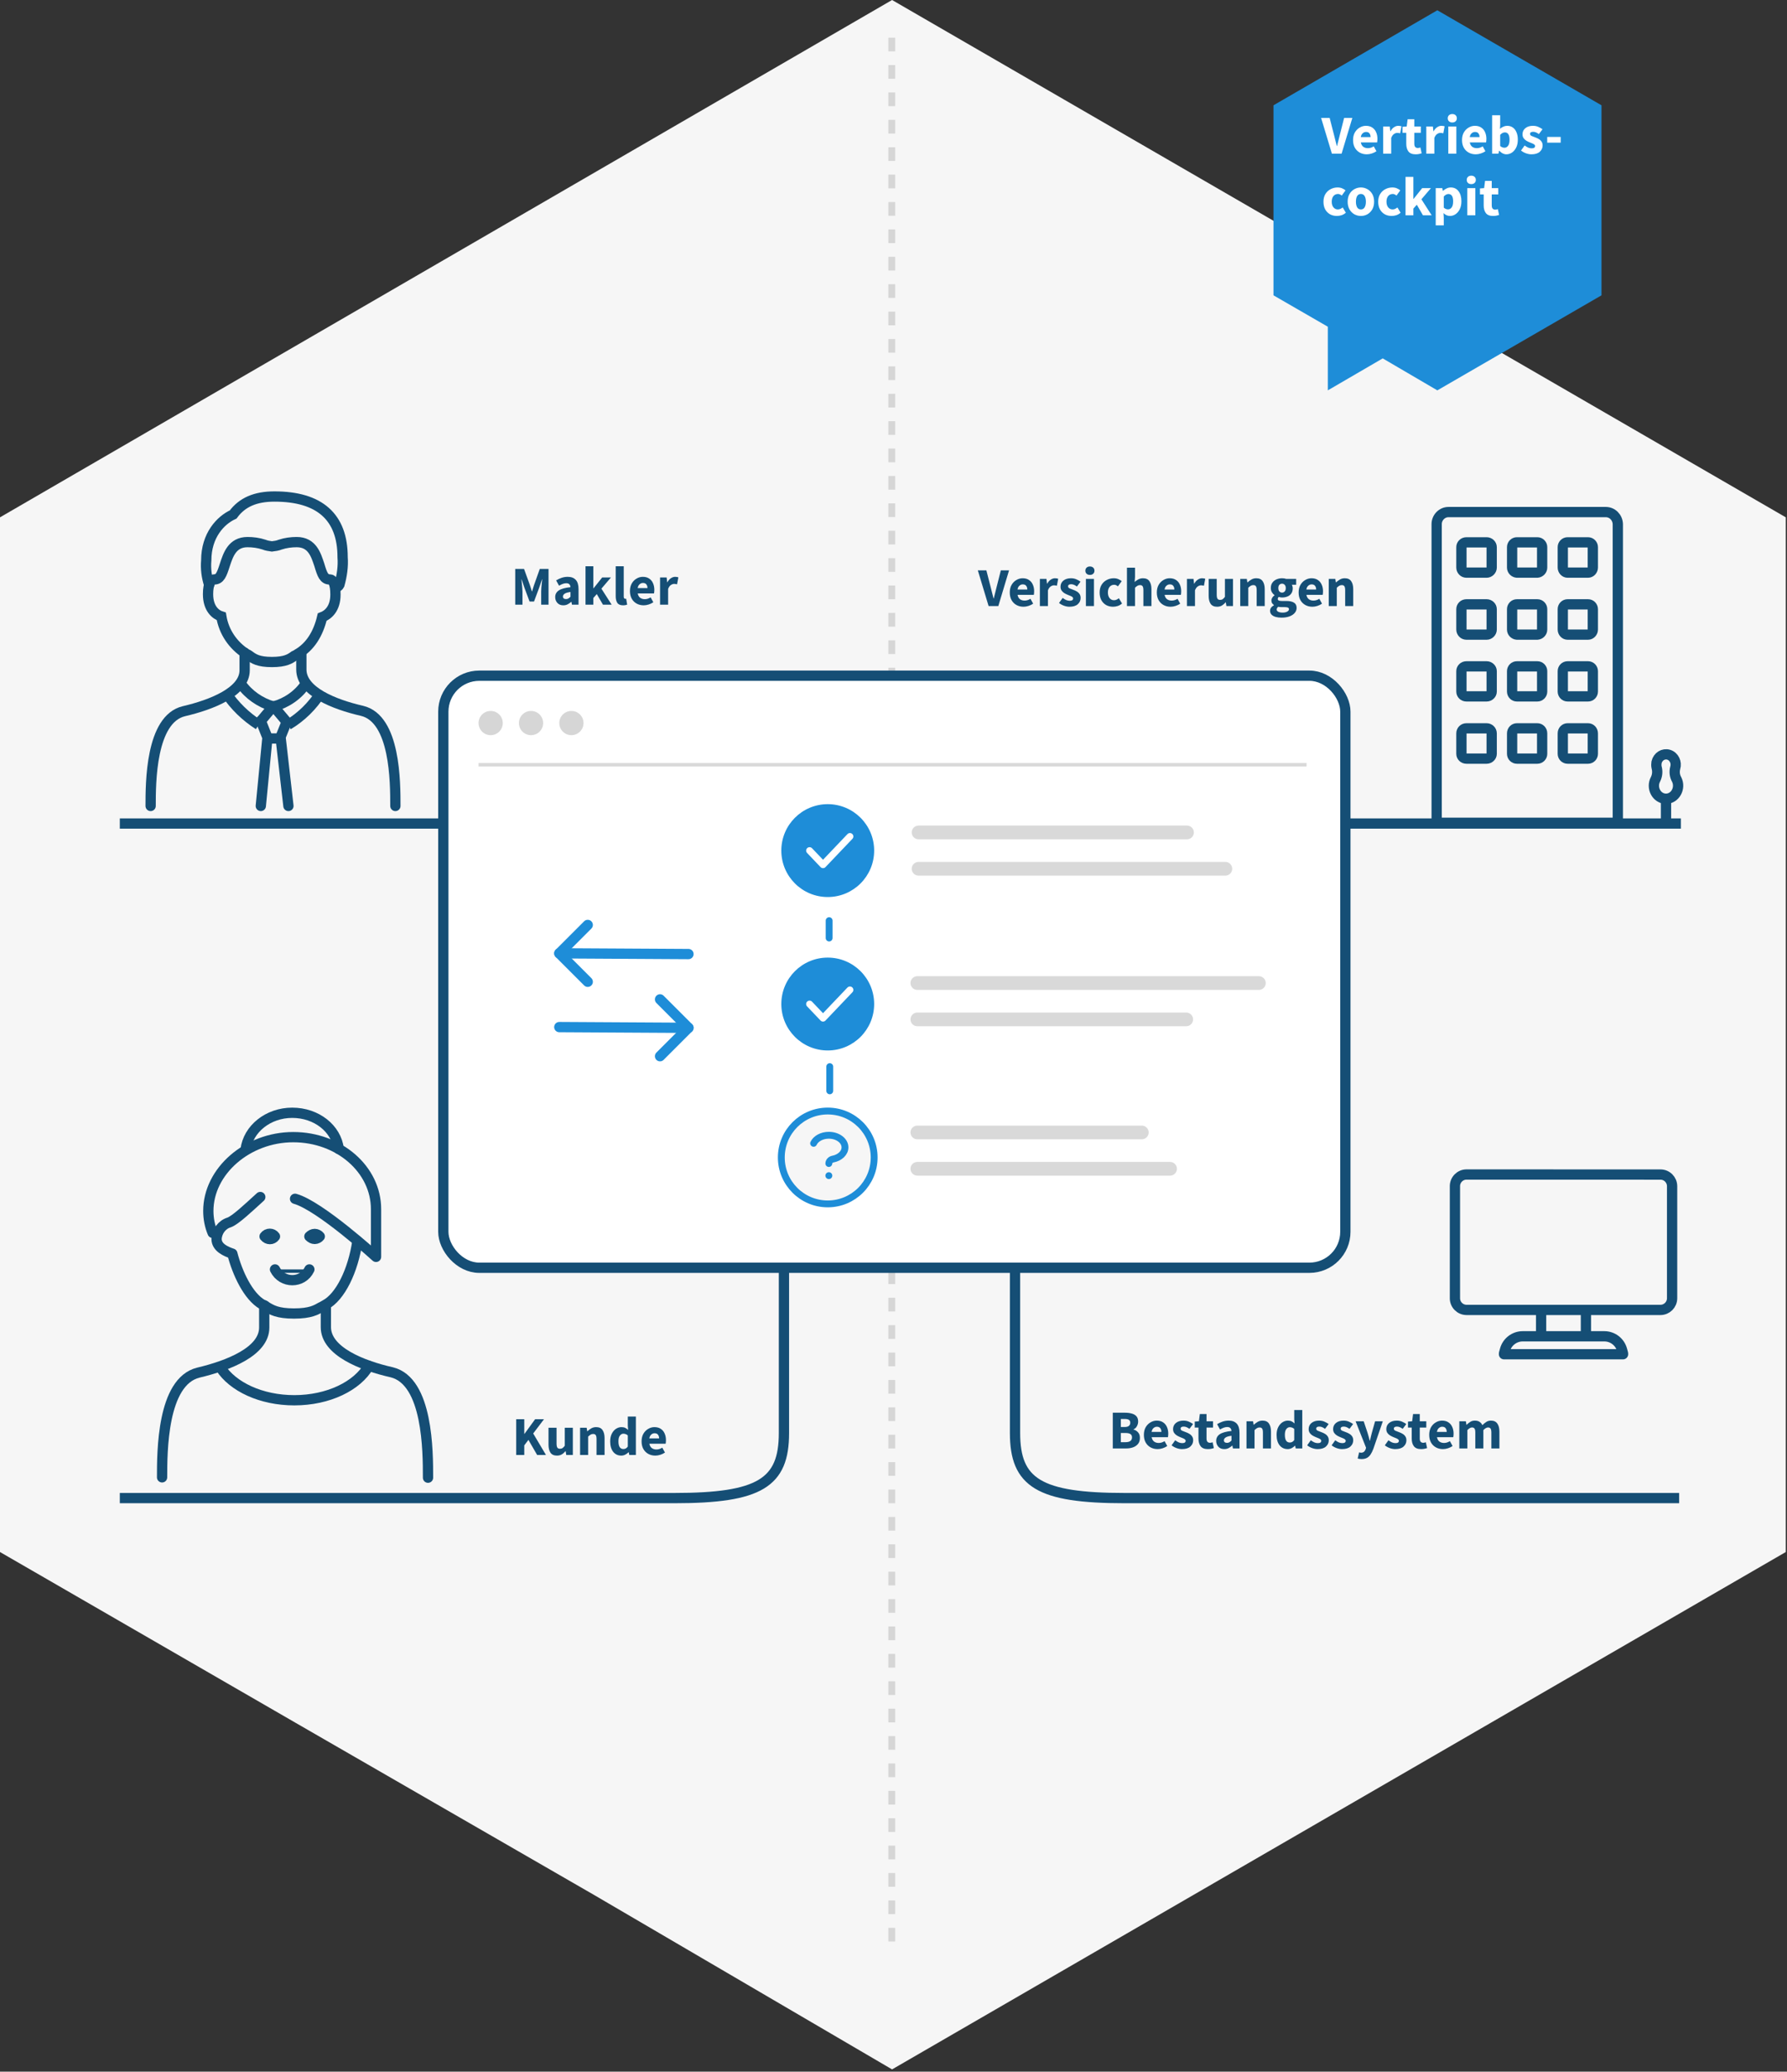 <svg width="522" height="605" viewBox="0 0 522 605" fill="none" xmlns="http://www.w3.org/2000/svg">
<rect x="0" y="0" width="522" height="605" fill="#333333" stroke="none"/>
<path fill-rule="evenodd" clip-rule="evenodd" d="M260.582 0L0 151.08V453.251L86.387 503.15L173.718 553.506L260.582 604.341L521.643 453.251V151.08L260.582 0Z" fill="#F6F6F6"/>
<path d="M423.103 150.044H469.072C470.678 150.044 472.016 151.353 472.08 153.061V239.786H420.164V153.052C420.164 151.422 421.499 150.044 423.103 150.044Z" stroke="#154E75"/>
<path fill-rule="evenodd" clip-rule="evenodd" d="M469.072 149.544H423.103C421.21 149.544 419.664 151.159 419.664 153.052V240.286H472.58V153.052C472.511 151.086 470.965 149.544 469.072 149.544V149.544Z" stroke="#154E75" stroke-width="3" stroke-miterlimit="18.384"/>
<path d="M427.395 165.756V159.79C427.395 159.309 427.786 158.885 428.368 158.885H434.262C434.788 158.885 435.236 159.325 435.236 159.79V165.756C435.236 166.251 434.757 166.73 434.262 166.73H428.368C427.816 166.73 427.395 166.267 427.395 165.756Z" stroke="#154E75"/>
<path fill-rule="evenodd" clip-rule="evenodd" d="M426.895 165.756V159.79C426.895 159.018 427.524 158.385 428.368 158.385H434.262C435.033 158.385 435.736 159.018 435.736 159.79V165.756C435.736 166.527 435.033 167.23 434.262 167.23H428.368C427.524 167.23 426.895 166.527 426.895 165.756Z" stroke="#154E75" stroke-width="3" stroke-miterlimit="18.384"/>
<path d="M442.201 165.756V159.79C442.201 159.294 442.608 158.885 443.106 158.885H449.069C449.567 158.885 449.973 159.294 449.973 159.79V165.756C449.973 166.236 449.578 166.669 449.043 166.73H443.131C442.597 166.669 442.201 166.236 442.201 165.756Z" stroke="#154E75"/>
<path fill-rule="evenodd" clip-rule="evenodd" d="M441.701 165.756V159.79C441.701 159.018 442.331 158.385 443.106 158.385H449.069C449.844 158.385 450.473 159.018 450.473 159.79V165.756C450.473 166.527 449.844 167.157 449.069 167.23H443.106C442.331 167.157 441.701 166.527 441.701 165.756Z" stroke="#154E75" stroke-width="3" stroke-miterlimit="18.384"/>
<path d="M457.008 165.756V159.79C457.008 159.294 457.415 158.885 457.913 158.885H463.875C464.373 158.885 464.78 159.294 464.78 159.79V165.756C464.78 166.283 464.343 166.73 463.875 166.73H457.913C457.445 166.73 457.008 166.283 457.008 165.756Z" stroke="#154E75"/>
<path fill-rule="evenodd" clip-rule="evenodd" d="M456.508 165.756V159.79C456.508 159.018 457.138 158.385 457.913 158.385H463.875C464.65 158.385 465.28 159.018 465.28 159.79V165.756C465.28 166.527 464.65 167.23 463.875 167.23H457.913C457.138 167.23 456.508 166.527 456.508 165.756Z" stroke="#154E75" stroke-width="3" stroke-miterlimit="18.384"/>
<path d="M427.395 183.862V177.895C427.395 177.415 427.786 176.99 428.368 176.99H434.262C434.788 176.99 435.236 177.43 435.236 177.895V183.862C435.236 184.356 434.757 184.835 434.262 184.835H428.368C427.816 184.835 427.395 184.373 427.395 183.862Z" stroke="#154E75"/>
<path fill-rule="evenodd" clip-rule="evenodd" d="M426.895 183.862V177.895C426.895 177.124 427.524 176.49 428.368 176.49H434.262C435.033 176.49 435.736 177.124 435.736 177.895V183.862C435.736 184.633 435.033 185.335 434.262 185.335H428.368C427.524 185.335 426.895 184.633 426.895 183.862Z" stroke="#154E75" stroke-width="3" stroke-miterlimit="18.384"/>
<path d="M442.201 183.862V177.895C442.201 177.399 442.608 176.99 443.106 176.99H449.069C449.567 176.99 449.973 177.399 449.973 177.895V183.862C449.973 184.344 449.576 184.778 449.044 184.835H443.13C442.599 184.778 442.201 184.344 442.201 183.862Z" stroke="#154E75"/>
<path fill-rule="evenodd" clip-rule="evenodd" d="M441.701 183.862V177.895C441.701 177.124 442.331 176.49 443.106 176.49H449.069C449.844 176.49 450.473 177.124 450.473 177.895V183.862C450.473 184.633 449.844 185.266 449.069 185.335H443.106C442.331 185.266 441.701 184.633 441.701 183.862Z" stroke="#154E75" stroke-width="3" stroke-miterlimit="18.384"/>
<path d="M457.008 183.862V177.895C457.008 177.399 457.415 176.99 457.913 176.99H463.875C464.373 176.99 464.78 177.399 464.78 177.895V183.862C464.78 184.389 464.343 184.835 463.875 184.835H457.913C457.445 184.835 457.008 184.389 457.008 183.862Z" stroke="#154E75"/>
<path fill-rule="evenodd" clip-rule="evenodd" d="M456.508 183.862V177.895C456.508 177.124 457.138 176.49 457.913 176.49H463.875C464.65 176.49 465.28 177.124 465.28 177.895V183.862C465.28 184.633 464.65 185.335 463.875 185.335H457.913C457.138 185.335 456.508 184.633 456.508 183.862Z" stroke="#154E75" stroke-width="3" stroke-miterlimit="18.384"/>
<path d="M427.395 201.967V196.001C427.395 195.522 427.784 195.1 428.368 195.1H434.262C434.79 195.1 435.236 195.538 435.236 196.001V201.967C435.236 202.432 434.788 202.872 434.262 202.872H428.368C427.786 202.872 427.395 202.447 427.395 201.967Z" stroke="#154E75"/>
<path fill-rule="evenodd" clip-rule="evenodd" d="M426.895 201.967V196.001C426.895 195.229 427.524 194.6 428.368 194.6H434.262C435.033 194.6 435.736 195.229 435.736 196.001V201.967C435.736 202.738 435.033 203.372 434.262 203.372H428.368C427.524 203.372 426.895 202.738 426.895 201.967Z" stroke="#154E75" stroke-width="3" stroke-miterlimit="18.384"/>
<path d="M442.201 201.967V196.001C442.201 195.506 442.606 195.1 443.106 195.1H449.069C449.568 195.1 449.973 195.506 449.973 196.001V201.967C449.973 202.463 449.567 202.872 449.069 202.872H443.106C442.608 202.872 442.201 202.463 442.201 201.967Z" stroke="#154E75"/>
<path fill-rule="evenodd" clip-rule="evenodd" d="M441.701 201.967V196.001C441.701 195.229 442.331 194.6 443.106 194.6H449.069C449.844 194.6 450.473 195.229 450.473 196.001V201.967C450.473 202.738 449.844 203.372 449.069 203.372H443.106C442.331 203.372 441.701 202.738 441.701 201.967Z" stroke="#154E75" stroke-width="3" stroke-miterlimit="18.384"/>
<path d="M457.008 201.967V196.001C457.008 195.506 457.413 195.1 457.913 195.1H463.875C464.375 195.1 464.78 195.506 464.78 196.001V201.967C464.78 202.463 464.373 202.872 463.875 202.872H457.913C457.415 202.872 457.008 202.463 457.008 201.967Z" stroke="#154E75"/>
<path fill-rule="evenodd" clip-rule="evenodd" d="M456.508 201.967V196.001C456.508 195.229 457.138 194.6 457.913 194.6H463.875C464.65 194.6 465.28 195.229 465.28 196.001V201.967C465.28 202.738 464.65 203.372 463.875 203.372H457.913C457.138 203.372 456.508 202.738 456.508 201.967Z" stroke="#154E75" stroke-width="3" stroke-miterlimit="18.384"/>
<path d="M427.395 220.146V214.179C427.395 213.612 427.801 213.206 428.368 213.206H434.262C434.773 213.206 435.236 213.627 435.236 214.179V220.146C435.236 220.609 434.79 221.047 434.262 221.047H428.368C427.784 221.047 427.395 220.624 427.395 220.146Z" stroke="#154E75"/>
<path fill-rule="evenodd" clip-rule="evenodd" d="M426.895 220.146V214.179C426.895 213.335 427.524 212.706 428.368 212.706H434.262C435.033 212.706 435.736 213.335 435.736 214.179V220.146C435.736 220.917 435.033 221.547 434.262 221.547H428.368C427.524 221.547 426.895 220.917 426.895 220.146Z" stroke="#154E75" stroke-width="3" stroke-miterlimit="18.384"/>
<path d="M442.201 220.146V214.179C442.201 213.596 442.623 213.206 443.106 213.206H449.069C449.552 213.206 449.973 213.596 449.973 214.179V220.146C449.973 220.64 449.568 221.047 449.069 221.047H443.106C442.606 221.047 442.201 220.64 442.201 220.146Z" stroke="#154E75"/>
<path fill-rule="evenodd" clip-rule="evenodd" d="M441.701 220.146V214.179C441.701 213.335 442.331 212.706 443.106 212.706H449.069C449.844 212.706 450.473 213.335 450.473 214.179V220.146C450.473 220.917 449.844 221.547 449.069 221.547H443.106C442.331 221.547 441.701 220.917 441.701 220.146Z" stroke="#154E75" stroke-width="3" stroke-miterlimit="18.384"/>
<path d="M457.008 220.146V214.179C457.008 213.596 457.429 213.206 457.913 213.206H463.875C464.359 213.206 464.78 213.596 464.78 214.179V220.146C464.78 220.64 464.375 221.047 463.875 221.047H457.913C457.413 221.047 457.008 220.64 457.008 220.146Z" stroke="#154E75"/>
<path fill-rule="evenodd" clip-rule="evenodd" d="M456.508 220.146V214.179C456.508 213.335 457.138 212.706 457.913 212.706H463.875C464.65 212.706 465.28 213.335 465.28 214.179V220.146C465.28 220.917 464.65 221.547 463.875 221.547H457.913C457.138 221.547 456.508 220.917 456.508 220.146Z" stroke="#154E75" stroke-width="3" stroke-miterlimit="18.384"/>
<path fill-rule="evenodd" clip-rule="evenodd" d="M489.339 224.289C489.858 222.644 488.994 220.874 487.436 220.408C485.879 219.944 484.293 220.937 483.89 222.614C483.86 222.862 483.832 223.111 483.832 223.359C483.832 223.607 483.86 223.886 483.918 224.136C484.235 225.284 484.121 226.495 483.602 227.551C482.247 230.066 483.89 233.202 486.6 233.265C489.281 233.295 491.04 230.221 489.772 227.644C489.194 226.651 489.05 225.44 489.339 224.289V224.289Z" stroke="#154E75" stroke-width="3"/>
<path d="M486.656 233.265V240.285" stroke="#154E75" stroke-width="3"/>
<path d="M288.785 177L285.633 166.568H288.129L289.377 171.432C289.537 171.997 289.676 172.552 289.793 173.096C289.921 173.64 290.065 174.2 290.225 174.776H290.289C290.439 174.2 290.577 173.64 290.705 173.096C290.833 172.552 290.972 171.997 291.121 171.432L292.353 166.568H294.753L291.617 177H288.785ZM298.981 177.192C298.224 177.192 297.541 177.027 296.933 176.696C296.325 176.365 295.845 175.891 295.493 175.272C295.141 174.653 294.965 173.907 294.965 173.032C294.965 172.168 295.141 171.427 295.493 170.808C295.856 170.189 296.325 169.715 296.901 169.384C297.477 169.043 298.08 168.872 298.709 168.872C299.466 168.872 300.09 169.043 300.581 169.384C301.082 169.715 301.456 170.168 301.701 170.744C301.957 171.309 302.085 171.955 302.085 172.68C302.085 172.883 302.074 173.085 302.053 173.288C302.032 173.48 302.01 173.624 301.989 173.72H297.237C297.344 174.296 297.584 174.723 297.957 175C298.33 175.267 298.778 175.4 299.301 175.4C299.866 175.4 300.437 175.224 301.013 174.872L301.797 176.296C301.392 176.573 300.938 176.792 300.437 176.952C299.936 177.112 299.45 177.192 298.981 177.192ZM297.221 172.168H300.085C300.085 171.731 299.978 171.373 299.765 171.096C299.562 170.808 299.226 170.664 298.757 170.664C298.394 170.664 298.069 170.792 297.781 171.048C297.493 171.293 297.306 171.667 297.221 172.168ZM303.76 177V169.064H305.68L305.84 170.456H305.904C306.192 169.923 306.539 169.528 306.944 169.272C307.35 169.005 307.755 168.872 308.16 168.872C308.384 168.872 308.571 168.888 308.72 168.92C308.87 168.941 308.998 168.979 309.104 169.032L308.72 171.064C308.582 171.021 308.443 170.989 308.304 170.968C308.176 170.947 308.027 170.936 307.856 170.936C307.558 170.936 307.243 171.048 306.912 171.272C306.592 171.485 306.326 171.859 306.112 172.392V177H303.76ZM312.396 177.192C311.874 177.192 311.335 177.091 310.78 176.888C310.236 176.685 309.762 176.419 309.356 176.088L310.412 174.616C310.775 174.883 311.122 175.091 311.452 175.24C311.794 175.379 312.13 175.448 312.46 175.448C312.812 175.448 313.068 175.389 313.228 175.272C313.388 175.144 313.468 174.979 313.468 174.776C313.468 174.595 313.388 174.445 313.228 174.328C313.079 174.211 312.882 174.104 312.636 174.008C312.391 173.901 312.13 173.795 311.852 173.688C311.532 173.56 311.212 173.4 310.892 173.208C310.583 173.016 310.322 172.771 310.108 172.472C309.895 172.163 309.788 171.789 309.788 171.352C309.788 170.616 310.066 170.019 310.62 169.56C311.186 169.101 311.922 168.872 312.828 168.872C313.436 168.872 313.97 168.979 314.428 169.192C314.898 169.395 315.298 169.624 315.628 169.88L314.572 171.288C314.295 171.075 314.018 170.909 313.74 170.792C313.463 170.675 313.186 170.616 312.908 170.616C312.3 170.616 311.996 170.824 311.996 171.24C311.996 171.496 312.146 171.693 312.444 171.832C312.754 171.96 313.111 172.099 313.516 172.248C313.858 172.365 314.188 172.52 314.508 172.712C314.839 172.893 315.111 173.139 315.324 173.448C315.548 173.747 315.66 174.141 315.66 174.632C315.66 175.347 315.383 175.955 314.828 176.456C314.274 176.947 313.463 177.192 312.396 177.192ZM317.204 177V169.064H319.556V177H317.204ZM318.372 167.896C317.977 167.896 317.657 167.784 317.412 167.56C317.167 167.336 317.044 167.037 317.044 166.664C317.044 166.291 317.167 165.992 317.412 165.768C317.657 165.544 317.977 165.432 318.372 165.432C318.767 165.432 319.087 165.544 319.332 165.768C319.577 165.992 319.7 166.291 319.7 166.664C319.7 167.037 319.577 167.336 319.332 167.56C319.087 167.784 318.767 167.896 318.372 167.896ZM325.132 177.192C324.396 177.192 323.729 177.032 323.132 176.712C322.545 176.381 322.076 175.907 321.724 175.288C321.383 174.659 321.212 173.907 321.212 173.032C321.212 172.147 321.404 171.395 321.788 170.776C322.172 170.157 322.679 169.688 323.308 169.368C323.937 169.037 324.615 168.872 325.34 168.872C325.831 168.872 326.263 168.952 326.636 169.112C327.02 169.272 327.361 169.475 327.66 169.72L326.556 171.24C326.183 170.931 325.825 170.776 325.484 170.776C324.919 170.776 324.465 170.979 324.124 171.384C323.793 171.789 323.628 172.339 323.628 173.032C323.628 173.715 323.793 174.264 324.124 174.68C324.465 175.085 324.892 175.288 325.404 175.288C325.66 175.288 325.911 175.235 326.156 175.128C326.401 175.011 326.625 174.872 326.828 174.712L327.756 176.248C327.361 176.589 326.935 176.835 326.476 176.984C326.017 177.123 325.569 177.192 325.132 177.192ZM329.195 177V165.784H331.547V168.536L331.435 169.96C331.733 169.693 332.08 169.448 332.475 169.224C332.88 168.989 333.349 168.872 333.883 168.872C334.747 168.872 335.371 169.16 335.755 169.736C336.149 170.301 336.347 171.08 336.347 172.072V177H333.995V172.376C333.995 171.8 333.915 171.405 333.755 171.192C333.605 170.979 333.36 170.872 333.019 170.872C332.72 170.872 332.464 170.941 332.251 171.08C332.037 171.208 331.803 171.395 331.547 171.64V177H329.195ZM341.937 177.192C341.18 177.192 340.497 177.027 339.889 176.696C339.281 176.365 338.801 175.891 338.449 175.272C338.097 174.653 337.921 173.907 337.921 173.032C337.921 172.168 338.097 171.427 338.449 170.808C338.812 170.189 339.281 169.715 339.857 169.384C340.433 169.043 341.036 168.872 341.665 168.872C342.423 168.872 343.047 169.043 343.537 169.384C344.039 169.715 344.412 170.168 344.657 170.744C344.913 171.309 345.041 171.955 345.041 172.68C345.041 172.883 345.031 173.085 345.009 173.288C344.988 173.48 344.967 173.624 344.945 173.72H340.193C340.3 174.296 340.54 174.723 340.913 175C341.287 175.267 341.735 175.4 342.257 175.4C342.823 175.4 343.393 175.224 343.969 174.872L344.753 176.296C344.348 176.573 343.895 176.792 343.393 176.952C342.892 177.112 342.407 177.192 341.937 177.192ZM340.177 172.168H343.041C343.041 171.731 342.935 171.373 342.721 171.096C342.519 170.808 342.183 170.664 341.713 170.664C341.351 170.664 341.025 170.792 340.737 171.048C340.449 171.293 340.263 171.667 340.177 172.168ZM346.717 177V169.064H348.637L348.797 170.456H348.861C349.149 169.923 349.495 169.528 349.901 169.272C350.306 169.005 350.711 168.872 351.117 168.872C351.341 168.872 351.527 168.888 351.677 168.92C351.826 168.941 351.954 168.979 352.061 169.032L351.677 171.064C351.538 171.021 351.399 170.989 351.261 170.968C351.133 170.947 350.983 170.936 350.813 170.936C350.514 170.936 350.199 171.048 349.869 171.272C349.549 171.485 349.282 171.859 349.069 172.392V177H346.717ZM355.526 177.192C354.662 177.192 354.032 176.909 353.638 176.344C353.254 175.768 353.062 174.984 353.062 173.992V169.064H355.414V173.688C355.414 174.253 355.494 174.648 355.654 174.872C355.814 175.085 356.064 175.192 356.406 175.192C356.704 175.192 356.955 175.123 357.158 174.984C357.36 174.845 357.579 174.621 357.814 174.312V169.064H360.166V177H358.246L358.07 175.896H358.022C357.691 176.291 357.328 176.605 356.934 176.84C356.539 177.075 356.07 177.192 355.526 177.192ZM362.285 177V169.064H364.205L364.365 170.072H364.429C364.771 169.752 365.144 169.475 365.549 169.24C365.965 168.995 366.44 168.872 366.973 168.872C367.837 168.872 368.461 169.16 368.845 169.736C369.24 170.301 369.437 171.08 369.437 172.072V177H367.085V172.376C367.085 171.8 367.005 171.405 366.845 171.192C366.696 170.979 366.451 170.872 366.109 170.872C365.811 170.872 365.555 170.941 365.341 171.08C365.128 171.208 364.893 171.395 364.637 171.64V177H362.285ZM374.324 180.376C373.705 180.376 373.145 180.307 372.644 180.168C372.142 180.029 371.742 179.811 371.444 179.512C371.145 179.213 370.996 178.829 370.996 178.36C370.996 177.72 371.374 177.187 372.132 176.76V176.696C371.929 176.557 371.753 176.381 371.604 176.168C371.465 175.955 371.396 175.683 371.396 175.352C371.396 175.064 371.481 174.787 371.652 174.52C371.822 174.253 372.036 174.035 372.292 173.864V173.8C372.014 173.608 371.764 173.331 371.54 172.968C371.326 172.605 371.22 172.195 371.22 171.736C371.22 171.096 371.374 170.568 371.684 170.152C371.993 169.725 372.398 169.405 372.9 169.192C373.401 168.979 373.934 168.872 374.5 168.872C374.969 168.872 375.38 168.936 375.732 169.064H378.628V170.776H377.364C377.438 170.893 377.497 171.043 377.54 171.224C377.593 171.405 377.62 171.603 377.62 171.816C377.62 172.424 377.481 172.925 377.204 173.32C376.926 173.715 376.553 174.008 376.084 174.2C375.614 174.392 375.086 174.488 374.5 174.488C374.19 174.488 373.87 174.435 373.54 174.328C373.348 174.488 373.252 174.685 373.252 174.92C373.252 175.123 373.342 175.272 373.524 175.368C373.705 175.464 374.014 175.512 374.452 175.512H375.732C376.713 175.512 377.46 175.672 377.972 175.992C378.494 176.301 378.756 176.813 378.756 177.528C378.756 178.072 378.574 178.557 378.212 178.984C377.849 179.421 377.337 179.763 376.676 180.008C376.014 180.253 375.23 180.376 374.324 180.376ZM374.5 173.064C374.809 173.064 375.065 172.952 375.268 172.728C375.481 172.504 375.588 172.173 375.588 171.736C375.588 171.32 375.481 171.005 375.268 170.792C375.065 170.568 374.809 170.456 374.5 170.456C374.19 170.456 373.929 170.563 373.716 170.776C373.513 170.989 373.412 171.309 373.412 171.736C373.412 172.173 373.513 172.504 373.716 172.728C373.929 172.952 374.19 173.064 374.5 173.064ZM374.692 178.904C375.225 178.904 375.662 178.808 376.004 178.616C376.345 178.424 376.516 178.195 376.516 177.928C376.516 177.683 376.409 177.517 376.196 177.432C375.993 177.347 375.694 177.304 375.3 177.304H374.484C374.217 177.304 373.993 177.293 373.812 177.272C373.641 177.261 373.492 177.24 373.364 177.208C373.076 177.464 372.932 177.725 372.932 177.992C372.932 178.291 373.092 178.515 373.412 178.664C373.742 178.824 374.169 178.904 374.692 178.904ZM383.359 177.192C382.602 177.192 381.919 177.027 381.311 176.696C380.703 176.365 380.223 175.891 379.871 175.272C379.519 174.653 379.343 173.907 379.343 173.032C379.343 172.168 379.519 171.427 379.871 170.808C380.234 170.189 380.703 169.715 381.279 169.384C381.855 169.043 382.458 168.872 383.087 168.872C383.845 168.872 384.469 169.043 384.959 169.384C385.461 169.715 385.834 170.168 386.079 170.744C386.335 171.309 386.463 171.955 386.463 172.68C386.463 172.883 386.453 173.085 386.431 173.288C386.41 173.48 386.389 173.624 386.367 173.72H381.615C381.722 174.296 381.962 174.723 382.335 175C382.709 175.267 383.157 175.4 383.679 175.4C384.245 175.4 384.815 175.224 385.391 174.872L386.175 176.296C385.77 176.573 385.317 176.792 384.815 176.952C384.314 177.112 383.829 177.192 383.359 177.192ZM381.599 172.168H384.463C384.463 171.731 384.357 171.373 384.143 171.096C383.941 170.808 383.605 170.664 383.135 170.664C382.773 170.664 382.447 170.792 382.159 171.048C381.871 171.293 381.685 171.667 381.599 172.168ZM388.138 177V169.064H390.058L390.218 170.072H390.282C390.624 169.752 390.997 169.475 391.402 169.24C391.818 168.995 392.293 168.872 392.826 168.872C393.69 168.872 394.314 169.16 394.698 169.736C395.093 170.301 395.29 171.08 395.29 172.072V177H392.938V172.376C392.938 171.8 392.858 171.405 392.698 171.192C392.549 170.979 392.304 170.872 391.962 170.872C391.664 170.872 391.408 170.941 391.194 171.08C390.981 171.208 390.746 171.395 390.49 171.64V177H388.138Z" fill="#154E75"/>
<path d="M93.929 179.761L93.679 179.855L93.618 180.115C92.488 184.948 90.14 188.579 86.626 190.589L86.611 190.598L86.596 190.609C86.269 190.828 86.008 190.996 85.773 191.073L85.698 191.097L85.634 191.144C85.067 191.557 84.487 191.966 83.576 192.282C82.66 192.601 81.382 192.833 79.427 192.833C77.476 192.833 76.2 192.601 75.273 192.271C74.351 191.943 73.745 191.509 73.123 191.045L73.114 191.037L73.103 191.03L73.075 191.012C72.799 190.826 72.461 190.598 72.105 190.468C68.368 188.026 65.849 184.277 65.141 179.937L65.091 179.633L64.796 179.541C63.329 179.082 61.27 177.491 61.27 173.517C61.27 171.929 61.501 170.944 61.791 170.376C62.075 169.819 62.375 169.718 62.554 169.718C63.044 169.718 63.481 169.617 63.871 169.392C64.257 169.168 64.562 168.84 64.821 168.441C65.323 167.666 65.708 166.521 66.171 165.074C66.191 165.016 66.21 164.958 66.23 164.9C66.693 163.513 67.19 162.025 68.064 160.855C68.948 159.672 70.219 158.815 72.3 158.815C73.825 158.815 75.439 159.019 76.947 159.519C77.677 159.826 78.491 159.944 79.157 160.041C79.225 160.051 79.29 160.06 79.354 160.07L79.422 160.08L79.491 160.071C79.519 160.068 79.547 160.064 79.575 160.06C80.371 159.958 81.242 159.847 82.017 159.519C83.524 159.019 85.138 158.815 86.664 158.815C88.796 158.815 90.067 159.696 90.939 160.889C91.742 161.99 92.205 163.35 92.637 164.622C92.689 164.773 92.74 164.923 92.791 165.071C93.203 166.464 93.56 167.607 94.047 168.394C94.298 168.799 94.598 169.137 94.982 169.371C95.37 169.608 95.81 169.718 96.306 169.718C96.501 169.718 96.782 169.828 97.043 170.437C97.306 171.054 97.489 172.075 97.489 173.62C97.489 175.627 96.963 177.014 96.271 177.967C95.576 178.924 94.692 179.473 93.929 179.761Z" stroke="#154E75"/>
<path fill-rule="evenodd" clip-rule="evenodd" d="M96.306 169.218C97.253 169.218 97.989 170.478 97.989 173.62C97.989 177.817 95.782 179.596 94.105 180.229C92.953 185.156 90.541 188.925 86.875 191.023C86.561 191.234 86.242 191.445 85.928 191.548C84.776 192.386 83.413 193.333 79.427 193.333C75.447 193.333 74.084 192.386 72.824 191.445C72.511 191.234 72.197 191.023 71.883 190.921C68.006 188.406 65.383 184.523 64.647 180.018C62.971 179.493 60.77 177.708 60.77 173.517C60.77 170.267 61.71 169.218 62.554 169.218C64.231 169.218 64.755 167.855 65.696 164.918C66.643 162.09 67.795 158.315 72.3 158.315C73.873 158.315 75.55 158.526 77.124 159.051C77.859 159.364 78.698 159.467 79.427 159.575C80.271 159.467 81.11 159.364 81.84 159.051C83.413 158.526 85.09 158.315 86.664 158.315C91.277 158.315 92.326 162.193 93.267 164.918C94.105 167.752 94.63 169.218 96.306 169.218V169.218Z" stroke="#154E75" stroke-width="3" stroke-miterlimit="18.384"/>
<mask id="path-33-inside-1_853_2732" fill="white">
<path fill-rule="evenodd" clip-rule="evenodd" d="M115.495 235.37C115.495 228.448 115.495 209.893 105.744 207.589C97.567 205.701 88.027 201.926 88.027 195.534V190.499"/>
</mask>
<path d="M105.744 207.589L105.974 206.616L105.969 206.614L105.744 207.589ZM116.495 235.37C116.495 231.92 116.498 225.45 115.255 219.542C114.633 216.587 113.687 213.707 112.227 211.394C110.758 209.068 108.735 207.268 105.974 206.616L105.514 208.562C107.63 209.062 109.263 210.445 110.536 212.462C111.818 214.493 112.701 217.116 113.298 219.954C114.492 225.629 114.495 231.899 114.495 235.37H116.495ZM105.969 206.614C101.922 205.68 97.603 204.292 94.322 202.386C90.997 200.455 89.027 198.173 89.027 195.534H87.027C87.027 199.287 89.828 202.089 93.317 204.116C96.85 206.167 101.39 207.61 105.52 208.563L105.969 206.614ZM89.027 195.534V190.499H87.027V195.534H89.027Z" fill="#154E75" mask="url(#path-33-inside-1_853_2732)"/>
<path d="M115.495 235.37C115.495 228.448 115.495 209.893 105.744 207.589C97.567 205.701 88.027 201.926 88.027 195.534V190.499" stroke="#154E75" stroke-width="3" stroke-miterlimit="18.384" stroke-linecap="round"/>
<mask id="path-36-inside-2_853_2732" fill="white">
<path fill-rule="evenodd" clip-rule="evenodd" d="M71.462 190.607V195.739C71.462 202.034 61.82 205.804 53.745 207.691C44 210 44 228.658 44 235.37"/>
</mask>
<path d="M53.745 207.691L53.518 206.717L53.515 206.718L53.745 207.691ZM70.462 190.607V195.739H72.462V190.607H70.462ZM70.462 195.739C70.462 198.32 68.481 200.577 65.133 202.501C61.836 204.396 57.515 205.783 53.518 206.717L53.973 208.665C58.05 207.712 62.587 206.271 66.13 204.235C69.622 202.228 72.462 199.453 72.462 195.739H70.462ZM53.515 206.718C50.754 207.372 48.732 209.181 47.265 211.514C45.806 213.833 44.861 216.72 44.24 219.674C42.997 225.582 43 232.024 43 235.37H45C45 232.004 45.003 225.762 46.197 220.086C46.794 217.247 47.676 214.617 48.958 212.579C50.231 210.554 51.864 209.165 53.976 208.664L53.515 206.718Z" fill="#154E75" mask="url(#path-36-inside-2_853_2732)"/>
<path d="M71.462 190.607V195.739C71.462 202.034 61.82 205.804 53.745 207.691C44 210 44 228.658 44 235.37" stroke="#154E75" stroke-width="3" stroke-miterlimit="18.384" stroke-linecap="round"/>
<mask id="path-39-inside-3_853_2732" fill="white">
<path fill-rule="evenodd" clip-rule="evenodd" d="M61.084 170.792C60.349 168.482 60.035 166.076 60.246 163.664C60.246 156.325 64.437 151.923 68.11 150.246C70.733 146.682 74.61 145 80.164 145C93.377 145 100.082 150.976 100.082 162.717C100.293 165.443 99.871 168.168 99.142 170.792C98.931 171.208 98.509 171.527 97.99 171.527"/>
</mask>
<path d="M60.246 163.664L61.242 163.751L61.246 163.707V163.664H60.246ZM68.11 150.246L68.525 151.156L68.761 151.048L68.915 150.839L68.11 150.246ZM100.082 162.717H99.082V162.756L99.085 162.794L100.082 162.717ZM99.142 170.792L100.034 171.244L100.078 171.155L100.105 171.06L99.142 170.792ZM62.037 170.488C61.338 168.292 61.044 166.018 61.242 163.751L59.25 163.577C59.026 166.133 59.36 168.672 60.132 171.095L62.037 170.488ZM61.246 163.664C61.246 156.753 65.174 152.685 68.525 151.156L67.694 149.336C63.7 151.16 59.246 155.897 59.246 163.664H61.246ZM68.915 150.839C71.301 147.597 74.837 146 80.164 146V144C74.384 144 70.164 145.768 67.304 149.653L68.915 150.839ZM80.164 146C86.639 146 91.339 147.467 94.413 150.203C97.466 152.92 99.082 157.037 99.082 162.717H101.082C101.082 156.656 99.346 151.915 95.743 148.709C92.161 145.521 86.901 144 80.164 144V146ZM99.085 162.794C99.285 165.368 98.888 167.973 98.178 170.523L100.105 171.06C100.855 168.364 101.302 165.517 101.079 162.64L99.085 162.794ZM98.25 170.339C98.18 170.477 98.072 170.527 97.99 170.527V172.527C98.945 172.527 99.681 171.939 100.034 171.244L98.25 170.339Z" fill="#154E75" mask="url(#path-39-inside-3_853_2732)"/>
<path d="M61.084 170.792C60.349 168.482 60.035 166.076 60.246 163.664C60.246 156.325 64.437 151.923 68.11 150.246C70.733 146.682 74.61 145 80.164 145C93.377 145 100.082 150.976 100.082 162.717C100.293 165.443 99.871 168.168 99.142 170.792C98.931 171.208 98.509 171.527 97.99 171.527" stroke="#154E75" stroke-width="3" stroke-miterlimit="18.384" stroke-linecap="round"/>
<mask id="path-42-inside-4_853_2732" fill="white">
<path fill-rule="evenodd" clip-rule="evenodd" d="M89.288 199.725C87.087 202.975 83.728 205.279 79.953 206.328L84.464 211.677"/>
</mask>
<path d="M79.953 206.328L79.685 205.365L78.184 205.782L79.189 206.973L79.953 206.328ZM88.46 199.164C86.401 202.205 83.248 204.375 79.685 205.365L80.221 207.292C84.209 206.184 87.773 203.746 90.116 200.286L88.46 199.164ZM79.189 206.973L83.699 212.322L85.228 211.032L80.718 205.684L79.189 206.973Z" fill="#154E75" mask="url(#path-42-inside-4_853_2732)"/>
<path d="M89.288 199.725C87.087 202.975 83.728 205.279 79.953 206.328L84.464 211.677" stroke="#154E75" stroke-width="3" stroke-miterlimit="18.384"/>
<mask id="path-45-inside-5_853_2732" fill="white">
<path fill-rule="evenodd" clip-rule="evenodd" d="M75.238 211.677L79.749 206.328C75.974 205.177 72.615 202.873 70.414 199.725"/>
</mask>
<path d="M79.749 206.328L80.513 206.973L81.49 205.814L80.041 205.372L79.749 206.328ZM76.003 212.322L80.513 206.973L78.984 205.684L74.474 211.032L76.003 212.322ZM80.041 205.372C76.457 204.278 73.294 202.098 71.234 199.152L69.595 200.298C71.937 203.648 75.491 206.075 79.457 207.285L80.041 205.372Z" fill="#154E75" mask="url(#path-45-inside-5_853_2732)"/>
<path d="M75.238 211.677L79.749 206.328C75.974 205.177 72.615 202.873 70.414 199.725" stroke="#154E75" stroke-width="3" stroke-miterlimit="18.384"/>
<mask id="path-48-inside-6_853_2732" fill="white">
<path fill-rule="evenodd" clip-rule="evenodd" d="M84.15 211.677C88.028 209.368 91.278 206.123 93.69 202.348L84.15 211.677Z"/>
</mask>
<path d="M84.662 212.536C88.682 210.142 92.043 206.784 94.533 202.887L92.848 201.81C90.514 205.462 87.374 208.593 83.639 210.818L84.662 212.536Z" fill="#154E75" mask="url(#path-48-inside-6_853_2732)"/>
<path d="M84.15 211.677C88.028 209.368 91.278 206.123 93.69 202.348" stroke="#154E75" stroke-width="3" stroke-miterlimit="18.384"/>
<mask id="path-51-inside-7_853_2732" fill="white">
<path fill-rule="evenodd" clip-rule="evenodd" d="M66.012 202.348C68.526 206.123 71.777 209.265 75.552 211.677L66.012 202.348Z"/>
</mask>
<path d="M65.18 202.903C67.773 206.796 71.125 210.035 75.013 212.52L76.09 210.834C72.428 208.495 69.279 205.45 66.844 201.794L65.18 202.903Z" fill="#154E75" mask="url(#path-51-inside-7_853_2732)"/>
<path d="M66.012 202.348C68.526 206.123 71.777 209.265 75.552 211.677" stroke="#154E75" stroke-width="3" stroke-miterlimit="18.384"/>
<mask id="path-54-inside-8_853_2732" fill="white">
<path fill-rule="evenodd" clip-rule="evenodd" d="M83.728 210.839L81.949 215.241L84.253 235.37"/>
</mask>
<path d="M81.949 215.241L81.022 214.866L80.927 215.102L80.956 215.355L81.949 215.241ZM82.801 210.464L81.022 214.866L82.876 215.616L84.656 211.214L82.801 210.464ZM80.956 215.355L83.259 235.484L85.246 235.256L82.943 215.127L80.956 215.355Z" fill="#154E75" mask="url(#path-54-inside-8_853_2732)"/>
<path d="M83.728 210.839L81.949 215.241L84.253 235.37" stroke="#154E75" stroke-width="3" stroke-miterlimit="18.384" stroke-linecap="round"/>
<mask id="path-57-inside-9_853_2732" fill="white">
<path fill-rule="evenodd" clip-rule="evenodd" d="M76.184 210.525L78.065 215.241C78.174 215.452 78.174 215.766 78.065 215.977L76.184 235.37"/>
</mask>
<path d="M78.065 215.241L77.137 215.612L77.154 215.656L77.176 215.698L78.065 215.241ZM78.065 215.977L77.176 215.52L77.088 215.69L77.07 215.88L78.065 215.977ZM75.255 210.896L77.137 215.612L78.994 214.871L77.112 210.155L75.255 210.896ZM77.176 215.698C77.158 215.663 77.151 215.638 77.149 215.628C77.147 215.617 77.147 215.611 77.147 215.609C77.147 215.607 77.147 215.601 77.149 215.59C77.151 215.58 77.158 215.555 77.176 215.52L78.955 216.434C79.21 215.936 79.21 215.282 78.955 214.784L77.176 215.698ZM77.07 215.88L75.188 235.274L77.179 235.467L79.061 216.073L77.07 215.88Z" fill="#154E75" mask="url(#path-57-inside-9_853_2732)"/>
<path d="M76.184 210.525L78.065 215.241C78.174 215.452 78.174 215.766 78.065 215.977L76.184 235.37" stroke="#154E75" stroke-width="3" stroke-miterlimit="18.384" stroke-linecap="round"/>
<mask id="path-60-inside-10_853_2732" fill="white">
<path fill-rule="evenodd" clip-rule="evenodd" d="M82.998 215.663H77.963H82.998Z"/>
</mask>
<path d="M82.998 214.663H77.963V216.663H82.998V214.663Z" fill="#154E75" mask="url(#path-60-inside-10_853_2732)"/>
<path d="M82.998 215.663H77.963" stroke="#154E75" stroke-width="3" stroke-miterlimit="18.384"/>
<path d="M150.503 176.583V166.151H153.079L154.759 170.791C154.866 171.09 154.967 171.405 155.063 171.735C155.159 172.066 155.26 172.391 155.367 172.711H155.431C155.538 172.391 155.634 172.066 155.719 171.735C155.815 171.405 155.916 171.09 156.023 170.791L157.671 166.151H160.231V176.583H158.087V172.759C158.087 172.418 158.103 172.039 158.135 171.623C158.178 171.197 158.22 170.77 158.263 170.343C158.316 169.917 158.359 169.538 158.391 169.207H158.327L157.479 171.687L155.991 175.671H154.695L153.207 171.687L152.375 169.207H152.311C152.354 169.538 152.396 169.917 152.439 170.343C152.482 170.77 152.519 171.197 152.551 171.623C152.594 172.039 152.615 172.418 152.615 172.759V176.583H150.503ZM164.549 176.775C163.823 176.775 163.247 176.546 162.821 176.087C162.394 175.618 162.181 175.047 162.181 174.375C162.181 173.543 162.533 172.893 163.237 172.423C163.941 171.954 165.077 171.639 166.645 171.479C166.623 171.127 166.517 170.85 166.325 170.647C166.143 170.434 165.834 170.327 165.397 170.327C165.066 170.327 164.73 170.391 164.389 170.519C164.047 170.647 163.685 170.823 163.301 171.047L162.453 169.495C162.954 169.186 163.487 168.935 164.053 168.743C164.629 168.551 165.226 168.455 165.845 168.455C166.858 168.455 167.637 168.749 168.181 169.335C168.725 169.922 168.997 170.823 168.997 172.039V176.583H167.077L166.917 175.767H166.853C166.522 176.066 166.165 176.311 165.781 176.503C165.407 176.685 164.997 176.775 164.549 176.775ZM165.349 174.951C165.615 174.951 165.845 174.893 166.037 174.775C166.239 174.647 166.442 174.482 166.645 174.279V172.887C165.813 172.994 165.237 173.165 164.917 173.399C164.597 173.623 164.437 173.89 164.437 174.199C164.437 174.455 164.517 174.647 164.677 174.775C164.847 174.893 165.071 174.951 165.349 174.951ZM171.036 176.583V165.367H173.324V171.799H173.388L175.9 168.647H178.46L175.676 171.911L178.668 176.583H176.124L174.332 173.495L173.324 174.631V176.583H171.036ZM182.012 176.775C181.201 176.775 180.636 176.535 180.316 176.055C180.006 175.565 179.852 174.919 179.852 174.119V165.367H182.204V174.215C182.204 174.461 182.246 174.631 182.332 174.727C182.428 174.823 182.524 174.871 182.62 174.871C182.673 174.871 182.716 174.871 182.748 174.871C182.79 174.861 182.844 174.85 182.908 174.839L183.196 176.583C183.068 176.637 182.902 176.679 182.7 176.711C182.508 176.754 182.278 176.775 182.012 176.775ZM188.032 176.775C187.275 176.775 186.592 176.61 185.984 176.279C185.376 175.949 184.896 175.474 184.544 174.855C184.192 174.237 184.016 173.49 184.016 172.615C184.016 171.751 184.192 171.01 184.544 170.391C184.907 169.773 185.376 169.298 185.952 168.967C186.528 168.626 187.131 168.455 187.76 168.455C188.517 168.455 189.141 168.626 189.632 168.967C190.133 169.298 190.507 169.751 190.752 170.327C191.008 170.893 191.136 171.538 191.136 172.263C191.136 172.466 191.125 172.669 191.104 172.871C191.083 173.063 191.061 173.207 191.04 173.303H186.288C186.395 173.879 186.635 174.306 187.008 174.583C187.381 174.85 187.829 174.983 188.352 174.983C188.917 174.983 189.488 174.807 190.064 174.455L190.848 175.879C190.443 176.157 189.989 176.375 189.488 176.535C188.987 176.695 188.501 176.775 188.032 176.775ZM186.272 171.751H189.136C189.136 171.314 189.029 170.957 188.816 170.679C188.613 170.391 188.277 170.247 187.808 170.247C187.445 170.247 187.12 170.375 186.832 170.631C186.544 170.877 186.357 171.25 186.272 171.751ZM192.811 176.583V168.647H194.731L194.891 170.039H194.955C195.243 169.506 195.59 169.111 195.995 168.855C196.4 168.589 196.806 168.455 197.211 168.455C197.435 168.455 197.622 168.471 197.771 168.503C197.92 168.525 198.048 168.562 198.155 168.615L197.771 170.647C197.632 170.605 197.494 170.573 197.355 170.551C197.227 170.53 197.078 170.519 196.907 170.519C196.608 170.519 196.294 170.631 195.963 170.855C195.643 171.069 195.376 171.442 195.163 171.975V176.583H192.811Z" fill="#154E75"/>
<path d="M325.056 423V412.568H328.624C329.35 412.568 330 412.648 330.576 412.808C331.152 412.957 331.611 413.219 331.952 413.592C332.294 413.965 332.464 414.488 332.464 415.16C332.464 415.619 332.342 416.072 332.096 416.52C331.862 416.957 331.531 417.256 331.104 417.416V417.48C331.638 417.619 332.08 417.891 332.432 418.296C332.795 418.691 332.976 419.235 332.976 419.928C332.976 420.643 332.795 421.224 332.432 421.672C332.07 422.12 331.584 422.456 330.976 422.68C330.368 422.893 329.686 423 328.928 423H325.056ZM327.408 416.744H328.512C329.088 416.744 329.504 416.632 329.76 416.408C330.027 416.184 330.16 415.885 330.16 415.512C330.16 415.107 330.027 414.819 329.76 414.648C329.494 414.477 329.083 414.392 328.528 414.392H327.408V416.744ZM327.408 421.176H328.736C330.027 421.176 330.672 420.707 330.672 419.768C330.672 419.309 330.512 418.984 330.192 418.792C329.872 418.589 329.387 418.488 328.736 418.488H327.408V421.176ZM338.154 423.192C337.397 423.192 336.714 423.027 336.106 422.696C335.498 422.365 335.018 421.891 334.666 421.272C334.314 420.653 334.138 419.907 334.138 419.032C334.138 418.168 334.314 417.427 334.666 416.808C335.029 416.189 335.498 415.715 336.074 415.384C336.65 415.043 337.253 414.872 337.882 414.872C338.639 414.872 339.263 415.043 339.754 415.384C340.255 415.715 340.629 416.168 340.874 416.744C341.13 417.309 341.258 417.955 341.258 418.68C341.258 418.883 341.247 419.085 341.226 419.288C341.205 419.48 341.183 419.624 341.162 419.72H336.41C336.517 420.296 336.757 420.723 337.13 421C337.503 421.267 337.951 421.4 338.474 421.4C339.039 421.4 339.61 421.224 340.186 420.872L340.97 422.296C340.565 422.573 340.111 422.792 339.61 422.952C339.109 423.112 338.623 423.192 338.154 423.192ZM336.394 418.168H339.258C339.258 417.731 339.151 417.373 338.938 417.096C338.735 416.808 338.399 416.664 337.93 416.664C337.567 416.664 337.242 416.792 336.954 417.048C336.666 417.293 336.479 417.667 336.394 418.168ZM345.269 423.192C344.747 423.192 344.208 423.091 343.653 422.888C343.109 422.685 342.635 422.419 342.229 422.088L343.285 420.616C343.648 420.883 343.995 421.091 344.325 421.24C344.667 421.379 345.003 421.448 345.333 421.448C345.685 421.448 345.941 421.389 346.101 421.272C346.261 421.144 346.341 420.979 346.341 420.776C346.341 420.595 346.261 420.445 346.101 420.328C345.952 420.211 345.755 420.104 345.509 420.008C345.264 419.901 345.003 419.795 344.725 419.688C344.405 419.56 344.085 419.4 343.765 419.208C343.456 419.016 343.195 418.771 342.981 418.472C342.768 418.163 342.661 417.789 342.661 417.352C342.661 416.616 342.939 416.019 343.493 415.56C344.059 415.101 344.795 414.872 345.701 414.872C346.309 414.872 346.843 414.979 347.301 415.192C347.771 415.395 348.171 415.624 348.501 415.88L347.445 417.288C347.168 417.075 346.891 416.909 346.613 416.792C346.336 416.675 346.059 416.616 345.781 416.616C345.173 416.616 344.869 416.824 344.869 417.24C344.869 417.496 345.019 417.693 345.317 417.832C345.627 417.96 345.984 418.099 346.389 418.248C346.731 418.365 347.061 418.52 347.381 418.712C347.712 418.893 347.984 419.139 348.197 419.448C348.421 419.747 348.533 420.141 348.533 420.632C348.533 421.347 348.256 421.955 347.701 422.456C347.147 422.947 346.336 423.192 345.269 423.192ZM352.82 423.192C351.839 423.192 351.135 422.909 350.708 422.344C350.292 421.779 350.084 421.037 350.084 420.12V416.904H348.996V415.16L350.212 415.064L350.484 412.952H352.436V415.064H354.34V416.904H352.436V420.088C352.436 420.536 352.527 420.861 352.708 421.064C352.9 421.256 353.151 421.352 353.46 421.352C353.588 421.352 353.716 421.336 353.844 421.304C353.983 421.272 354.106 421.235 354.212 421.192L354.58 422.904C354.378 422.968 354.127 423.032 353.828 423.096C353.54 423.16 353.204 423.192 352.82 423.192ZM357.627 423.192C356.902 423.192 356.326 422.963 355.899 422.504C355.472 422.035 355.259 421.464 355.259 420.792C355.259 419.96 355.611 419.309 356.315 418.84C357.019 418.371 358.155 418.056 359.723 417.896C359.702 417.544 359.595 417.267 359.403 417.064C359.222 416.851 358.912 416.744 358.475 416.744C358.144 416.744 357.808 416.808 357.467 416.936C357.126 417.064 356.763 417.24 356.379 417.464L355.531 415.912C356.032 415.603 356.566 415.352 357.131 415.16C357.707 414.968 358.304 414.872 358.923 414.872C359.936 414.872 360.715 415.165 361.259 415.752C361.803 416.339 362.075 417.24 362.075 418.456V423H360.155L359.995 422.184H359.931C359.6 422.483 359.243 422.728 358.859 422.92C358.486 423.101 358.075 423.192 357.627 423.192ZM358.427 421.368C358.694 421.368 358.923 421.309 359.115 421.192C359.318 421.064 359.52 420.899 359.723 420.696V419.304C358.891 419.411 358.315 419.581 357.995 419.816C357.675 420.04 357.515 420.307 357.515 420.616C357.515 420.872 357.595 421.064 357.755 421.192C357.926 421.309 358.15 421.368 358.427 421.368ZM364.114 423V415.064H366.034L366.194 416.072H366.258C366.6 415.752 366.973 415.475 367.378 415.24C367.794 414.995 368.269 414.872 368.802 414.872C369.666 414.872 370.29 415.16 370.674 415.736C371.069 416.301 371.266 417.08 371.266 418.072V423H368.914V418.376C368.914 417.8 368.834 417.405 368.674 417.192C368.525 416.979 368.28 416.872 367.938 416.872C367.64 416.872 367.384 416.941 367.17 417.08C366.957 417.208 366.722 417.395 366.466 417.64V423H364.114ZM376.153 423.192C375.171 423.192 374.382 422.824 373.785 422.088C373.198 421.341 372.905 420.323 372.905 419.032C372.905 418.168 373.059 417.427 373.369 416.808C373.689 416.179 374.099 415.699 374.601 415.368C375.113 415.037 375.646 414.872 376.201 414.872C376.638 414.872 377.006 414.947 377.305 415.096C377.603 415.245 377.886 415.448 378.153 415.704L378.057 414.488V411.784H380.409V423H378.489L378.329 422.216H378.265C377.987 422.493 377.662 422.728 377.289 422.92C376.915 423.101 376.537 423.192 376.153 423.192ZM376.761 421.272C377.017 421.272 377.246 421.219 377.449 421.112C377.662 421.005 377.865 420.819 378.057 420.552V417.304C377.854 417.112 377.635 416.979 377.401 416.904C377.177 416.829 376.958 416.792 376.745 416.792C376.371 416.792 376.041 416.973 375.753 417.336C375.465 417.688 375.321 418.243 375.321 419C375.321 419.779 375.443 420.355 375.689 420.728C375.945 421.091 376.302 421.272 376.761 421.272ZM384.879 423.192C384.356 423.192 383.817 423.091 383.263 422.888C382.719 422.685 382.244 422.419 381.839 422.088L382.895 420.616C383.257 420.883 383.604 421.091 383.935 421.24C384.276 421.379 384.612 421.448 384.943 421.448C385.295 421.448 385.551 421.389 385.711 421.272C385.871 421.144 385.951 420.979 385.951 420.776C385.951 420.595 385.871 420.445 385.711 420.328C385.561 420.211 385.364 420.104 385.119 420.008C384.873 419.901 384.612 419.795 384.335 419.688C384.015 419.56 383.695 419.4 383.375 419.208C383.065 419.016 382.804 418.771 382.591 418.472C382.377 418.163 382.271 417.789 382.271 417.352C382.271 416.616 382.548 416.019 383.103 415.56C383.668 415.101 384.404 414.872 385.311 414.872C385.919 414.872 386.452 414.979 386.911 415.192C387.38 415.395 387.78 415.624 388.111 415.88L387.055 417.288C386.777 417.075 386.5 416.909 386.223 416.792C385.945 416.675 385.668 416.616 385.391 416.616C384.783 416.616 384.479 416.824 384.479 417.24C384.479 417.496 384.628 417.693 384.927 417.832C385.236 417.96 385.593 418.099 385.999 418.248C386.34 418.365 386.671 418.52 386.991 418.712C387.321 418.893 387.593 419.139 387.807 419.448C388.031 419.747 388.143 420.141 388.143 420.632C388.143 421.347 387.865 421.955 387.311 422.456C386.756 422.947 385.945 423.192 384.879 423.192ZM392.022 423.192C391.5 423.192 390.961 423.091 390.406 422.888C389.862 422.685 389.388 422.419 388.982 422.088L390.038 420.616C390.401 420.883 390.748 421.091 391.078 421.24C391.42 421.379 391.756 421.448 392.086 421.448C392.438 421.448 392.694 421.389 392.854 421.272C393.014 421.144 393.094 420.979 393.094 420.776C393.094 420.595 393.014 420.445 392.854 420.328C392.705 420.211 392.508 420.104 392.262 420.008C392.017 419.901 391.756 419.795 391.478 419.688C391.158 419.56 390.838 419.4 390.518 419.208C390.209 419.016 389.948 418.771 389.734 418.472C389.521 418.163 389.414 417.789 389.414 417.352C389.414 416.616 389.692 416.019 390.246 415.56C390.812 415.101 391.548 414.872 392.454 414.872C393.062 414.872 393.596 414.979 394.054 415.192C394.524 415.395 394.924 415.624 395.254 415.88L394.198 417.288C393.921 417.075 393.644 416.909 393.366 416.792C393.089 416.675 392.812 416.616 392.534 416.616C391.926 416.616 391.622 416.824 391.622 417.24C391.622 417.496 391.772 417.693 392.07 417.832C392.38 417.96 392.737 418.099 393.142 418.248C393.484 418.365 393.814 418.52 394.134 418.712C394.465 418.893 394.737 419.139 394.95 419.448C395.174 419.747 395.286 420.141 395.286 420.632C395.286 421.347 395.009 421.955 394.454 422.456C393.9 422.947 393.089 423.192 392.022 423.192ZM397.71 426.104C397.475 426.104 397.267 426.088 397.086 426.056C396.915 426.024 396.75 425.987 396.59 425.944L397.006 424.152C397.081 424.163 397.166 424.179 397.262 424.2C397.358 424.232 397.449 424.248 397.534 424.248C397.929 424.248 398.233 424.152 398.446 423.96C398.659 423.768 398.819 423.517 398.926 423.208L399.038 422.792L395.982 415.064H398.35L399.486 418.472C399.603 418.835 399.71 419.203 399.806 419.576C399.902 419.949 400.003 420.333 400.11 420.728H400.174C400.259 420.355 400.345 419.981 400.43 419.608C400.526 419.224 400.622 418.845 400.718 418.472L401.678 415.064H403.934L401.182 423.08C400.937 423.741 400.665 424.296 400.366 424.744C400.067 425.203 399.705 425.544 399.278 425.768C398.862 425.992 398.339 426.104 397.71 426.104ZM407.56 423.192C407.037 423.192 406.499 423.091 405.944 422.888C405.4 422.685 404.925 422.419 404.52 422.088L405.576 420.616C405.939 420.883 406.285 421.091 406.616 421.24C406.957 421.379 407.293 421.448 407.624 421.448C407.976 421.448 408.232 421.389 408.392 421.272C408.552 421.144 408.632 420.979 408.632 420.776C408.632 420.595 408.552 420.445 408.392 420.328C408.243 420.211 408.045 420.104 407.8 420.008C407.555 419.901 407.293 419.795 407.016 419.688C406.696 419.56 406.376 419.4 406.056 419.208C405.747 419.016 405.485 418.771 405.272 418.472C405.059 418.163 404.952 417.789 404.952 417.352C404.952 416.616 405.229 416.019 405.784 415.56C406.349 415.101 407.085 414.872 407.992 414.872C408.6 414.872 409.133 414.979 409.592 415.192C410.061 415.395 410.461 415.624 410.792 415.88L409.736 417.288C409.459 417.075 409.181 416.909 408.904 416.792C408.627 416.675 408.349 416.616 408.072 416.616C407.464 416.616 407.16 416.824 407.16 417.24C407.16 417.496 407.309 417.693 407.608 417.832C407.917 417.96 408.275 418.099 408.68 418.248C409.021 418.365 409.352 418.52 409.672 418.712C410.003 418.893 410.275 419.139 410.488 419.448C410.712 419.747 410.824 420.141 410.824 420.632C410.824 421.347 410.547 421.955 409.992 422.456C409.437 422.947 408.627 423.192 407.56 423.192ZM415.111 423.192C414.13 423.192 413.426 422.909 412.999 422.344C412.583 421.779 412.375 421.037 412.375 420.12V416.904H411.287V415.16L412.503 415.064L412.775 412.952H414.727V415.064H416.631V416.904H414.727V420.088C414.727 420.536 414.818 420.861 414.999 421.064C415.191 421.256 415.442 421.352 415.751 421.352C415.879 421.352 416.007 421.336 416.135 421.304C416.274 421.272 416.396 421.235 416.503 421.192L416.871 422.904C416.668 422.968 416.418 423.032 416.119 423.096C415.831 423.16 415.495 423.192 415.111 423.192ZM421.501 423.192C420.744 423.192 420.061 423.027 419.453 422.696C418.845 422.365 418.365 421.891 418.013 421.272C417.661 420.653 417.485 419.907 417.485 419.032C417.485 418.168 417.661 417.427 418.013 416.808C418.376 416.189 418.845 415.715 419.421 415.384C419.997 415.043 420.6 414.872 421.229 414.872C421.986 414.872 422.61 415.043 423.101 415.384C423.602 415.715 423.976 416.168 424.221 416.744C424.477 417.309 424.605 417.955 424.605 418.68C424.605 418.883 424.594 419.085 424.573 419.288C424.552 419.48 424.53 419.624 424.509 419.72H419.757C419.864 420.296 420.104 420.723 420.477 421C420.85 421.267 421.298 421.4 421.821 421.4C422.386 421.4 422.957 421.224 423.533 420.872L424.317 422.296C423.912 422.573 423.458 422.792 422.957 422.952C422.456 423.112 421.97 423.192 421.501 423.192ZM419.741 418.168H422.605C422.605 417.731 422.498 417.373 422.285 417.096C422.082 416.808 421.746 416.664 421.277 416.664C420.914 416.664 420.589 416.792 420.301 417.048C420.013 417.293 419.826 417.667 419.741 418.168ZM426.28 423V415.064H428.2L428.36 416.088H428.424C428.755 415.757 429.107 415.475 429.48 415.24C429.853 414.995 430.301 414.872 430.824 414.872C431.389 414.872 431.843 414.989 432.184 415.224C432.536 415.448 432.813 415.773 433.016 416.2C433.368 415.837 433.741 415.528 434.136 415.272C434.531 415.005 434.989 414.872 435.512 414.872C436.365 414.872 436.989 415.16 437.384 415.736C437.789 416.301 437.992 417.08 437.992 418.072V423H435.64V418.376C435.64 417.8 435.56 417.405 435.4 417.192C435.251 416.979 435.005 416.872 434.664 416.872C434.269 416.872 433.816 417.128 433.304 417.64V423H430.952V418.376C430.952 417.8 430.872 417.405 430.712 417.192C430.563 416.979 430.317 416.872 429.976 416.872C429.581 416.872 429.133 417.128 428.632 417.64V423H426.28Z" fill="#154E75"/>
<path fill-rule="evenodd" clip-rule="evenodd" d="M474.103 395.25L473.824 394.234C473.197 391.894 471.094 390.264 468.67 390.25H444.766C442.356 390.264 440.239 391.894 439.612 394.234L439.334 395.25V395.487H474.103V395.25ZM485.051 343.014C486.918 343.014 488.422 344.532 488.436 346.385V379.162C488.422 381.028 486.918 382.533 485.051 382.547H428.385C426.518 382.533 425.014 381.028 425 379.162V346.385C425.014 344.518 426.518 343 428.385 343L485.051 343.014ZM450.171 390.25H463.265V382.547H450.171V390.25Z" stroke="#154E75" stroke-width="3" stroke-miterlimit="10" stroke-linecap="round" stroke-linejoin="round"/>
<mask id="path-66-inside-11_853_2732" fill="white">
<path fill-rule="evenodd" clip-rule="evenodd" d="M104.403 362.446C103.144 371.136 99.38 378.778 94.979 381.084C94.563 381.294 94.142 381.608 93.828 381.71C92.365 382.547 90.691 383.595 85.874 383.595C81.056 383.595 79.382 382.547 77.811 381.608C77.497 381.294 77.082 381.084 76.66 380.976C72.475 378.573 69.332 371.768 67.868 366.114C65.984 365.481 63.262 364.331 63.262 361.82C63.364 359.622 64.833 357.635 66.923 357.003C68.705 356.376 72.475 352.817 76.034 349.572"/>
</mask>
<path d="M94.979 381.084L95.431 381.976L95.443 381.97L94.979 381.084ZM93.828 381.71L93.517 380.76L93.421 380.791L93.332 380.842L93.828 381.71ZM77.811 381.608L77.103 382.315L77.191 382.402L77.297 382.466L77.811 381.608ZM76.66 380.976L76.162 381.843L76.28 381.91L76.412 381.944L76.66 380.976ZM67.868 366.114L68.837 365.863L68.701 365.338L68.186 365.165L67.868 366.114ZM63.262 361.82L62.263 361.774L62.262 361.797V361.82H63.262ZM66.923 357.003L67.213 357.96L67.234 357.954L67.255 357.946L66.923 357.003ZM103.413 362.303C102.797 366.556 101.57 370.533 99.976 373.71C98.367 376.915 96.447 379.186 94.515 380.198L95.443 381.97C97.912 380.676 100.074 377.973 101.763 374.607C103.466 371.215 104.75 367.027 105.392 362.59L103.413 362.303ZM94.527 380.192C94.278 380.318 94.023 380.477 93.852 380.579C93.757 380.636 93.682 380.679 93.619 380.712C93.588 380.729 93.563 380.74 93.545 380.748C93.536 380.752 93.529 380.755 93.524 380.757C93.519 380.759 93.517 380.76 93.517 380.76L94.139 382.661C94.419 382.569 94.695 382.405 94.878 382.296C95.1 382.163 95.264 382.06 95.431 381.976L94.527 380.192ZM93.332 380.842C92.593 381.265 91.899 381.68 90.817 382.01C89.731 382.341 88.21 382.595 85.874 382.595V384.595C88.354 384.595 90.079 384.325 91.4 383.923C92.725 383.519 93.6 382.993 94.325 382.578L93.332 380.842ZM85.874 382.595C83.537 382.595 82.019 382.341 80.922 381.999C79.831 381.659 79.111 381.22 78.324 380.749L77.297 382.466C78.082 382.935 78.984 383.49 80.327 383.908C81.665 384.325 83.393 384.595 85.874 384.595V382.595ZM78.518 380.901C78.055 380.438 77.469 380.151 76.909 380.007L76.412 381.944C76.694 382.017 76.94 382.151 77.103 382.315L78.518 380.901ZM77.158 380.108C75.299 379.041 73.577 376.927 72.12 374.281C70.675 371.659 69.551 368.624 68.837 365.863L66.9 366.364C67.649 369.257 68.829 372.452 70.368 375.246C71.894 378.018 73.836 380.507 76.162 381.843L77.158 380.108ZM68.186 365.165C67.261 364.855 66.237 364.45 65.455 363.869C64.692 363.302 64.262 362.652 64.262 361.82H62.262C62.262 363.499 63.192 364.68 64.262 365.474C65.312 366.254 66.591 366.74 67.55 367.062L68.186 365.165ZM64.261 361.867C64.345 360.066 65.553 358.462 67.213 357.96L66.634 356.046C64.114 356.808 62.384 359.178 62.263 361.774L64.261 361.867ZM67.255 357.946C67.84 357.74 68.505 357.33 69.18 356.847C69.873 356.351 70.647 355.725 71.461 355.03C73.088 353.642 74.94 351.923 76.708 350.311L75.36 348.833C73.569 350.466 71.757 352.149 70.163 353.509C69.368 354.187 68.643 354.772 68.016 355.221C67.372 355.682 66.897 355.952 66.592 356.059L67.255 357.946Z" fill="#154E75" mask="url(#path-66-inside-11_853_2732)"/>
<path d="M104.403 362.446C103.144 371.136 99.38 378.778 94.979 381.084C94.563 381.294 94.142 381.608 93.828 381.71C92.365 382.547 90.691 383.595 85.874 383.595C81.056 383.595 79.382 382.547 77.811 381.608C77.497 381.294 77.082 381.084 76.66 380.976C72.475 378.573 69.332 371.768 67.868 366.114C65.984 365.481 63.262 364.331 63.262 361.82C63.364 359.622 64.833 357.635 66.923 357.003C68.705 356.376 72.475 352.817 76.034 349.572" stroke="#154E75" stroke-width="3" stroke-miterlimit="10" stroke-linecap="round" stroke-linejoin="round"/>
<mask id="path-69-inside-12_853_2732" fill="white">
<path fill-rule="evenodd" clip-rule="evenodd" d="M125.027 431.542C125.027 423.9 125.027 403.383 114.453 400.764C105.661 398.777 95.189 394.586 95.189 387.576V381.922"/>
</mask>
<path d="M114.453 400.764L114.694 399.793L114.684 399.791L114.674 399.789L114.453 400.764ZM126.027 431.542C126.027 427.731 126.03 420.593 124.685 414.068C124.012 410.805 122.99 407.629 121.417 405.079C119.837 402.516 117.662 400.529 114.694 399.793L114.213 401.735C116.531 402.309 118.322 403.869 119.715 406.128C121.116 408.4 122.077 411.322 122.726 414.471C124.024 420.769 124.027 427.71 124.027 431.542H126.027ZM114.674 399.789C110.323 398.805 105.62 397.289 102.029 395.19C98.394 393.066 96.189 390.526 96.189 387.576H94.189C94.189 391.636 97.22 394.696 101.02 396.917C104.863 399.163 109.791 400.735 114.233 401.74L114.674 399.789ZM96.189 387.576V381.922H94.189V387.576H96.189Z" fill="#154E75" mask="url(#path-69-inside-12_853_2732)"/>
<path d="M125.027 431.542C125.027 423.9 125.027 403.383 114.453 400.764C105.661 398.777 95.189 394.586 95.189 387.576V381.922" stroke="#154E75" stroke-width="3" stroke-miterlimit="18.384" stroke-linecap="round"/>
<mask id="path-72-inside-13_853_2732" fill="white">
<path fill-rule="evenodd" clip-rule="evenodd" d="M77.184 382.024V387.678C77.184 394.694 66.718 398.776 57.92 400.866C47.346 403.486 47.346 424.002 47.346 431.439"/>
</mask>
<path d="M57.92 400.866L57.689 399.893L57.679 399.895L57.92 400.866ZM76.184 382.024V387.678H78.184V382.024H76.184ZM76.184 387.678C76.184 390.628 73.983 393.143 70.349 395.255C66.757 397.341 62.05 398.857 57.689 399.893L58.151 401.839C62.587 400.785 67.513 399.215 71.353 396.984C75.151 394.778 78.184 391.744 78.184 387.678H76.184ZM57.679 399.895C54.711 400.631 52.536 402.618 50.956 405.177C49.383 407.724 48.361 410.893 47.688 414.143C46.343 420.644 46.346 427.73 46.346 431.439H48.346C48.346 427.71 48.349 420.82 49.647 414.549C50.296 411.413 51.257 408.497 52.657 406.228C54.051 403.971 55.842 402.411 58.16 401.837L57.679 399.895Z" fill="#154E75" mask="url(#path-72-inside-13_853_2732)"/>
<path d="M77.184 382.024V387.678C77.184 394.694 66.718 398.776 57.92 400.866C47.346 403.486 47.346 424.002 47.346 431.439" stroke="#154E75" stroke-width="3" stroke-miterlimit="18.384" stroke-linecap="round"/>
<mask id="path-75-inside-14_853_2732" fill="white">
<path fill-rule="evenodd" clip-rule="evenodd" d="M107.749 398.879C104.401 404.744 95.922 408.93 85.974 408.93C76.243 408.93 67.969 404.949 64.41 399.403"/>
</mask>
<path d="M106.881 398.384C103.771 403.83 95.706 407.93 85.974 407.93V409.93C96.138 409.93 105.03 405.659 108.618 399.375L106.881 398.384ZM85.974 407.93C76.462 407.93 68.57 404.033 65.252 398.863L63.569 399.943C67.369 405.865 76.024 409.93 85.974 409.93V407.93Z" fill="#154E75" mask="url(#path-75-inside-14_853_2732)"/>
<path d="M107.749 398.879C104.401 404.744 95.922 408.93 85.974 408.93C76.243 408.93 67.969 404.949 64.41 399.403" stroke="#154E75" stroke-width="3" stroke-miterlimit="18.384" stroke-linecap="round"/>
<mask id="path-78-inside-15_853_2732" fill="white">
<path fill-rule="evenodd" clip-rule="evenodd" d="M98.959 335.547C98.224 329.579 92.467 324.973 85.35 324.973C78.334 324.973 72.475 329.682 71.74 335.752"/>
</mask>
<path d="M99.951 335.425C99.142 328.855 92.863 323.973 85.35 323.973V325.973C92.071 325.973 97.306 330.304 97.966 335.669L99.951 335.425ZM85.35 323.973C77.926 323.973 71.554 328.968 70.748 335.632L72.733 335.872C73.396 330.395 78.743 325.973 85.35 325.973V323.973Z" fill="#154E75" mask="url(#path-78-inside-15_853_2732)"/>
<path d="M98.959 335.547C98.224 329.579 92.467 324.973 85.35 324.973C78.334 324.973 72.475 329.682 71.74 335.752" stroke="#154E75" stroke-width="3" stroke-miterlimit="10" stroke-linecap="round" stroke-linejoin="round"/>
<mask id="path-81-inside-16_853_2732" fill="white">
<path fill-rule="evenodd" clip-rule="evenodd" d="M86.185 350.096C93.411 352.083 109.845 367.053 109.845 367.053V353.131C109.845 341.509 99.06 332.091 85.661 332.091C72.263 332.091 60.852 342.033 60.852 353.655C60.852 355.853 61.273 358.051 62.11 360.038"/>
</mask>
<path d="M109.845 367.053L109.171 367.793L110.845 369.317V367.053H109.845ZM85.92 351.06C87.564 351.512 89.833 352.743 92.381 354.419C94.902 356.079 97.608 358.116 100.102 360.102C102.594 362.086 104.862 364.01 106.509 365.439C107.332 366.153 107.999 366.742 108.459 367.153C108.689 367.358 108.868 367.519 108.989 367.628C109.049 367.682 109.095 367.724 109.126 367.751C109.141 367.765 109.153 367.776 109.16 367.783C109.164 367.786 109.167 367.789 109.169 367.79C109.17 367.791 109.17 367.792 109.171 367.792C109.171 367.792 109.171 367.793 109.171 367.793C109.171 367.793 109.171 367.793 109.845 367.053C110.518 366.314 110.518 366.314 110.518 366.314C110.518 366.314 110.518 366.314 110.517 366.313C110.517 366.313 110.516 366.312 110.515 366.311C110.513 366.309 110.51 366.306 110.505 366.303C110.497 366.295 110.485 366.284 110.469 366.27C110.437 366.241 110.39 366.198 110.328 366.142C110.205 366.031 110.023 365.868 109.79 365.66C109.324 365.244 108.65 364.649 107.819 363.928C106.159 362.487 103.868 360.544 101.348 358.538C98.83 356.533 96.072 354.455 93.48 352.749C90.914 351.06 88.42 349.674 86.45 349.132L85.92 351.06ZM110.845 367.053V353.131H108.845V367.053H110.845ZM110.845 353.131C110.845 340.832 99.478 331.091 85.661 331.091V333.091C98.642 333.091 108.845 342.187 108.845 353.131H110.845ZM85.661 331.091C71.846 331.091 59.852 341.354 59.852 353.655H61.852C61.852 342.712 72.68 333.091 85.661 333.091V331.091ZM59.852 353.655C59.852 355.978 60.296 358.309 61.188 360.426L63.032 359.65C62.249 357.793 61.852 355.728 61.852 353.655H59.852Z" fill="#154E75" mask="url(#path-81-inside-16_853_2732)"/>
<path d="M86.185 350.096C93.411 352.083 109.845 367.053 109.845 367.053V353.131C109.845 341.509 99.06 332.091 85.661 332.091C72.263 332.091 60.852 342.033 60.852 353.655C60.852 355.853 61.273 358.051 62.11 360.038" stroke="#154E75" stroke-width="3" stroke-miterlimit="10" stroke-linecap="round" stroke-linejoin="round"/>
<path d="M81.209 371.22H89.51C87.557 374.064 83.246 374.08 81.209 371.22Z" stroke="#154E75"/>
<path d="M80.328 370.72C82.418 374.905 88.385 374.905 90.373 370.72" stroke="#154E75" stroke-width="3" stroke-miterlimit="10" stroke-linecap="round" stroke-linejoin="round"/>
<path d="M79.647 361.087C79.178 361.462 78.511 361.475 77.982 361.074C78.469 360.704 79.165 360.709 79.647 361.087Z" stroke="#154E75"/>
<path fill-rule="evenodd" clip-rule="evenodd" d="M80.326 361.086C79.591 362.133 78.122 362.133 77.285 361.086C78.02 360.038 79.591 360.038 80.326 361.086Z" stroke="#154E75" stroke-width="3" stroke-miterlimit="10" stroke-linecap="round" stroke-linejoin="round"/>
<path d="M92.666 361.088C92.44 361.229 92.169 361.32 91.943 361.32C91.668 361.32 91.41 361.237 91.167 361.088C91.41 360.94 91.669 360.857 91.943 360.857C92.111 360.857 92.323 360.909 92.531 361.013C92.579 361.037 92.624 361.062 92.666 361.088Z" stroke="#154E75"/>
<path fill-rule="evenodd" clip-rule="evenodd" d="M93.412 361.086C93.093 361.507 92.467 361.82 91.943 361.82C91.316 361.82 90.793 361.507 90.371 361.086C90.793 360.67 91.316 360.357 91.943 360.357C92.467 360.357 93.093 360.67 93.412 361.086Z" stroke="#154E75" stroke-width="3" stroke-miterlimit="10" stroke-linecap="round" stroke-linejoin="round"/>
<path d="M150.791 424.902V414.47H153.143V418.742H153.207L156.311 414.47H158.903L155.751 418.63L159.479 424.902H156.903L154.359 420.502L153.143 422.102V424.902H150.791ZM162.689 425.094C161.825 425.094 161.196 424.812 160.801 424.246C160.417 423.67 160.225 422.886 160.225 421.894V416.966H162.577V421.59C162.577 422.156 162.657 422.55 162.817 422.774C162.977 422.988 163.228 423.094 163.569 423.094C163.868 423.094 164.118 423.025 164.321 422.886C164.524 422.748 164.742 422.524 164.977 422.214V416.966H167.329V424.902H165.409L165.233 423.798H165.185C164.854 424.193 164.492 424.508 164.097 424.742C163.702 424.977 163.233 425.094 162.689 425.094ZM169.449 424.902V416.966H171.369L171.529 417.974H171.593C171.934 417.654 172.308 417.377 172.713 417.142C173.129 416.897 173.604 416.774 174.137 416.774C175.001 416.774 175.625 417.062 176.009 417.638C176.404 418.204 176.601 418.982 176.601 419.974V424.902H174.249V420.278C174.249 419.702 174.169 419.308 174.009 419.094C173.86 418.881 173.614 418.774 173.273 418.774C172.974 418.774 172.718 418.844 172.505 418.982C172.292 419.11 172.057 419.297 171.801 419.542V424.902H169.449ZM181.487 425.094C180.506 425.094 179.716 424.726 179.119 423.99C178.532 423.244 178.239 422.225 178.239 420.934C178.239 420.07 178.394 419.329 178.703 418.71C179.023 418.081 179.434 417.601 179.935 417.27C180.447 416.94 180.98 416.774 181.535 416.774C181.972 416.774 182.34 416.849 182.639 416.998C182.938 417.148 183.22 417.35 183.487 417.606L183.391 416.39V413.686H185.743V424.902H183.823L183.663 424.118H183.599C183.322 424.396 182.996 424.63 182.623 424.822C182.25 425.004 181.871 425.094 181.487 425.094ZM182.095 423.174C182.351 423.174 182.58 423.121 182.783 423.014C182.996 422.908 183.199 422.721 183.391 422.454V419.206C183.188 419.014 182.97 418.881 182.735 418.806C182.511 418.732 182.292 418.694 182.079 418.694C181.706 418.694 181.375 418.876 181.087 419.238C180.799 419.59 180.655 420.145 180.655 420.902C180.655 421.681 180.778 422.257 181.023 422.63C181.279 422.993 181.636 423.174 182.095 423.174ZM191.429 425.094C190.672 425.094 189.989 424.929 189.381 424.598C188.773 424.268 188.293 423.793 187.941 423.174C187.589 422.556 187.413 421.809 187.413 420.934C187.413 420.07 187.589 419.329 187.941 418.71C188.304 418.092 188.773 417.617 189.349 417.286C189.925 416.945 190.528 416.774 191.157 416.774C191.914 416.774 192.538 416.945 193.029 417.286C193.53 417.617 193.904 418.07 194.149 418.646C194.405 419.212 194.533 419.857 194.533 420.582C194.533 420.785 194.522 420.988 194.501 421.19C194.48 421.382 194.458 421.526 194.437 421.622H189.685C189.792 422.198 190.032 422.625 190.405 422.902C190.778 423.169 191.226 423.302 191.749 423.302C192.314 423.302 192.885 423.126 193.461 422.774L194.245 424.198C193.84 424.476 193.386 424.694 192.885 424.854C192.384 425.014 191.898 425.094 191.429 425.094ZM189.669 420.07H192.533C192.533 419.633 192.426 419.276 192.213 418.998C192.01 418.71 191.674 418.566 191.205 418.566C190.842 418.566 190.517 418.694 190.229 418.95C189.941 419.196 189.754 419.569 189.669 420.07Z" fill="#154E75"/>
<path d="M260.5 11L260.5 571" stroke="#D6D6D6" stroke-width="2" stroke-dasharray="4 4"/>
<path fill-rule="evenodd" clip-rule="evenodd" d="M419.861 3L372 30.749V86.249L387.867 95.414V114L403.907 104.663L419.861 114L467.811 86.249V30.749L419.861 3Z" fill="#1E8DD8"/>
<path d="M389.061 44.873L385.909 34.441H388.405L389.653 39.305C389.813 39.87 389.952 40.425 390.069 40.969C390.197 41.513 390.341 42.073 390.501 42.649H390.565C390.715 42.073 390.853 41.513 390.981 40.969C391.109 40.425 391.248 39.87 391.397 39.305L392.629 34.441H395.029L391.893 44.873H389.061ZM399.257 45.065C398.5 45.065 397.817 44.9 397.209 44.569C396.601 44.238 396.121 43.764 395.769 43.145C395.417 42.526 395.241 41.78 395.241 40.905C395.241 40.041 395.417 39.3 395.769 38.681C396.132 38.062 396.601 37.588 397.177 37.257C397.753 36.916 398.356 36.745 398.985 36.745C399.743 36.745 400.367 36.916 400.857 37.257C401.359 37.588 401.732 38.041 401.977 38.617C402.233 39.182 402.361 39.828 402.361 40.553C402.361 40.756 402.351 40.958 402.329 41.161C402.308 41.353 402.287 41.497 402.265 41.593H397.513C397.62 42.169 397.86 42.596 398.233 42.873C398.607 43.14 399.055 43.273 399.577 43.273C400.143 43.273 400.713 43.097 401.289 42.745L402.073 44.169C401.668 44.446 401.215 44.665 400.713 44.825C400.212 44.985 399.727 45.065 399.257 45.065ZM397.497 40.041H400.361C400.361 39.604 400.255 39.246 400.041 38.969C399.839 38.681 399.503 38.537 399.033 38.537C398.671 38.537 398.345 38.665 398.057 38.921C397.769 39.166 397.583 39.54 397.497 40.041ZM404.036 44.873V36.937H405.956L406.116 38.329H406.18C406.468 37.796 406.815 37.401 407.22 37.145C407.626 36.878 408.031 36.745 408.436 36.745C408.66 36.745 408.847 36.761 408.996 36.793C409.146 36.814 409.274 36.852 409.38 36.905L408.996 38.937C408.858 38.894 408.719 38.862 408.58 38.841C408.452 38.82 408.303 38.809 408.132 38.809C407.834 38.809 407.519 38.921 407.188 39.145C406.868 39.358 406.602 39.732 406.388 40.265V44.873H404.036ZM413.517 45.065C412.536 45.065 411.832 44.782 411.405 44.217C410.989 43.652 410.781 42.91 410.781 41.993V38.777H409.693V37.033L410.909 36.937L411.181 34.825H413.133V36.937H415.037V38.777H413.133V41.961C413.133 42.409 413.224 42.734 413.405 42.937C413.597 43.129 413.848 43.225 414.157 43.225C414.285 43.225 414.413 43.209 414.541 43.177C414.68 43.145 414.803 43.108 414.909 43.065L415.277 44.777C415.075 44.841 414.824 44.905 414.525 44.969C414.237 45.033 413.901 45.065 413.517 45.065ZM416.636 44.873V36.937H418.556L418.716 38.329H418.78C419.068 37.796 419.415 37.401 419.82 37.145C420.226 36.878 420.631 36.745 421.036 36.745C421.26 36.745 421.447 36.761 421.596 36.793C421.746 36.814 421.874 36.852 421.98 36.905L421.596 38.937C421.458 38.894 421.319 38.862 421.18 38.841C421.052 38.82 420.903 38.809 420.732 38.809C420.434 38.809 420.119 38.921 419.788 39.145C419.468 39.358 419.202 39.732 418.988 40.265V44.873H416.636ZM423.061 44.873V36.937H425.413V44.873H423.061ZM424.229 35.769C423.835 35.769 423.515 35.657 423.269 35.433C423.024 35.209 422.901 34.91 422.901 34.537C422.901 34.164 423.024 33.865 423.269 33.641C423.515 33.417 423.835 33.305 424.229 33.305C424.624 33.305 424.944 33.417 425.189 33.641C425.435 33.865 425.557 34.164 425.557 34.537C425.557 34.91 425.435 35.209 425.189 35.433C424.944 35.657 424.624 35.769 424.229 35.769ZM431.085 45.065C430.328 45.065 429.645 44.9 429.037 44.569C428.429 44.238 427.949 43.764 427.597 43.145C427.245 42.526 427.069 41.78 427.069 40.905C427.069 40.041 427.245 39.3 427.597 38.681C427.96 38.062 428.429 37.588 429.005 37.257C429.581 36.916 430.184 36.745 430.813 36.745C431.571 36.745 432.195 36.916 432.685 37.257C433.187 37.588 433.56 38.041 433.805 38.617C434.061 39.182 434.189 39.828 434.189 40.553C434.189 40.756 434.179 40.958 434.157 41.161C434.136 41.353 434.115 41.497 434.093 41.593H429.341C429.448 42.169 429.688 42.596 430.061 42.873C430.435 43.14 430.883 43.273 431.405 43.273C431.971 43.273 432.541 43.097 433.117 42.745L433.901 44.169C433.496 44.446 433.043 44.665 432.541 44.825C432.04 44.985 431.555 45.065 431.085 45.065ZM429.325 40.041H432.189C432.189 39.604 432.083 39.246 431.869 38.969C431.667 38.681 431.331 38.537 430.861 38.537C430.499 38.537 430.173 38.665 429.885 38.921C429.597 39.166 429.411 39.54 429.325 40.041ZM440.025 45.065C439.673 45.065 439.315 44.98 438.953 44.809C438.601 44.628 438.27 44.366 437.961 44.025H437.897L437.705 44.873H435.865V33.657H438.217V36.409L438.153 37.625C438.462 37.348 438.798 37.134 439.161 36.985C439.523 36.825 439.886 36.745 440.249 36.745C440.889 36.745 441.443 36.91 441.913 37.241C442.382 37.572 442.739 38.041 442.985 38.649C443.241 39.246 443.369 39.95 443.369 40.761C443.369 41.668 443.209 42.446 442.889 43.097C442.569 43.737 442.153 44.228 441.641 44.569C441.139 44.9 440.601 45.065 440.025 45.065ZM439.481 43.145C439.886 43.145 440.233 42.958 440.521 42.585C440.809 42.212 440.953 41.62 440.953 40.809C440.953 39.38 440.494 38.665 439.577 38.665C439.107 38.665 438.654 38.905 438.217 39.385V42.633C438.43 42.825 438.643 42.958 438.857 43.033C439.07 43.108 439.278 43.145 439.481 43.145ZM447.344 45.065C446.822 45.065 446.283 44.964 445.728 44.761C445.184 44.558 444.71 44.292 444.304 43.961L445.36 42.489C445.723 42.756 446.07 42.964 446.4 43.113C446.742 43.252 447.078 43.321 447.408 43.321C447.76 43.321 448.016 43.262 448.176 43.145C448.336 43.017 448.416 42.852 448.416 42.649C448.416 42.468 448.336 42.318 448.176 42.201C448.027 42.084 447.83 41.977 447.584 41.881C447.339 41.774 447.078 41.668 446.8 41.561C446.48 41.433 446.16 41.273 445.84 41.081C445.531 40.889 445.27 40.644 445.056 40.345C444.843 40.036 444.736 39.662 444.736 39.225C444.736 38.489 445.014 37.892 445.568 37.433C446.134 36.974 446.87 36.745 447.776 36.745C448.384 36.745 448.918 36.852 449.376 37.065C449.846 37.268 450.246 37.497 450.576 37.753L449.52 39.161C449.243 38.948 448.966 38.782 448.688 38.665C448.411 38.548 448.134 38.489 447.856 38.489C447.248 38.489 446.944 38.697 446.944 39.113C446.944 39.369 447.094 39.566 447.392 39.705C447.702 39.833 448.059 39.972 448.464 40.121C448.806 40.238 449.136 40.393 449.456 40.585C449.787 40.766 450.059 41.012 450.272 41.321C450.496 41.62 450.608 42.014 450.608 42.505C450.608 43.22 450.331 43.828 449.776 44.329C449.222 44.82 448.411 45.065 447.344 45.065ZM451.956 41.657V39.993H455.892V41.657H451.956ZM390.517 63.065C389.781 63.065 389.115 62.905 388.517 62.585C387.931 62.254 387.461 61.78 387.109 61.161C386.768 60.532 386.597 59.78 386.597 58.905C386.597 58.02 386.789 57.268 387.173 56.649C387.557 56.03 388.064 55.561 388.693 55.241C389.323 54.91 390 54.745 390.725 54.745C391.216 54.745 391.648 54.825 392.021 54.985C392.405 55.145 392.747 55.348 393.045 55.593L391.941 57.113C391.568 56.804 391.211 56.649 390.869 56.649C390.304 56.649 389.851 56.852 389.509 57.257C389.179 57.662 389.013 58.212 389.013 58.905C389.013 59.588 389.179 60.137 389.509 60.553C389.851 60.958 390.277 61.161 390.789 61.161C391.045 61.161 391.296 61.108 391.541 61.001C391.787 60.884 392.011 60.745 392.213 60.585L393.141 62.121C392.747 62.462 392.32 62.708 391.861 62.857C391.403 62.996 390.955 63.065 390.517 63.065ZM397.535 63.065C396.863 63.065 396.228 62.905 395.631 62.585C395.044 62.254 394.57 61.78 394.207 61.161C393.844 60.532 393.663 59.78 393.663 58.905C393.663 58.02 393.844 57.268 394.207 56.649C394.57 56.03 395.044 55.561 395.631 55.241C396.228 54.91 396.863 54.745 397.535 54.745C398.207 54.745 398.836 54.91 399.423 55.241C400.01 55.561 400.484 56.03 400.847 56.649C401.21 57.268 401.391 58.02 401.391 58.905C401.391 59.78 401.21 60.532 400.847 61.161C400.484 61.78 400.01 62.254 399.423 62.585C398.836 62.905 398.207 63.065 397.535 63.065ZM397.535 61.161C398.015 61.161 398.378 60.958 398.623 60.553C398.868 60.137 398.991 59.588 398.991 58.905C398.991 58.212 398.868 57.662 398.623 57.257C398.378 56.852 398.015 56.649 397.535 56.649C397.044 56.649 396.676 56.852 396.431 57.257C396.196 57.662 396.079 58.212 396.079 58.905C396.079 59.588 396.196 60.137 396.431 60.553C396.676 60.958 397.044 61.161 397.535 61.161ZM406.508 63.065C405.772 63.065 405.105 62.905 404.508 62.585C403.921 62.254 403.452 61.78 403.1 61.161C402.759 60.532 402.588 59.78 402.588 58.905C402.588 58.02 402.78 57.268 403.164 56.649C403.548 56.03 404.055 55.561 404.684 55.241C405.313 54.91 405.991 54.745 406.716 54.745C407.207 54.745 407.639 54.825 408.012 54.985C408.396 55.145 408.737 55.348 409.036 55.593L407.932 57.113C407.559 56.804 407.201 56.649 406.86 56.649C406.295 56.649 405.841 56.852 405.5 57.257C405.169 57.662 405.004 58.212 405.004 58.905C405.004 59.588 405.169 60.137 405.5 60.553C405.841 60.958 406.268 61.161 406.78 61.161C407.036 61.161 407.287 61.108 407.532 61.001C407.777 60.884 408.001 60.745 408.204 60.585L409.132 62.121C408.737 62.462 408.311 62.708 407.852 62.857C407.393 62.996 406.945 63.065 406.508 63.065ZM410.571 62.873V51.657H412.859V58.089H412.923L415.435 54.937H417.995L415.211 58.201L418.203 62.873H415.659L413.867 59.785L412.859 60.921V62.873H410.571ZM419.386 65.817V54.937H421.306L421.466 55.721H421.53C421.84 55.444 422.186 55.214 422.57 55.033C422.965 54.841 423.37 54.745 423.786 54.745C424.746 54.745 425.504 55.113 426.058 55.849C426.613 56.574 426.89 57.55 426.89 58.777C426.89 59.684 426.73 60.457 426.41 61.097C426.09 61.737 425.674 62.228 425.162 62.569C424.661 62.9 424.122 63.065 423.546 63.065C423.205 63.065 422.874 62.996 422.554 62.857C422.234 62.708 421.936 62.5 421.658 62.233L421.738 63.497V65.817H419.386ZM423.002 61.145C423.408 61.145 423.754 60.958 424.042 60.585C424.33 60.212 424.474 59.62 424.474 58.809C424.474 57.38 424.016 56.665 423.098 56.665C422.64 56.665 422.186 56.905 421.738 57.385V60.633C421.952 60.825 422.165 60.958 422.378 61.033C422.592 61.108 422.8 61.145 423.002 61.145ZM428.608 62.873V54.937H430.96V62.873H428.608ZM429.776 53.769C429.382 53.769 429.062 53.657 428.816 53.433C428.571 53.209 428.448 52.91 428.448 52.537C428.448 52.164 428.571 51.865 428.816 51.641C429.062 51.417 429.382 51.305 429.776 51.305C430.171 51.305 430.491 51.417 430.736 51.641C430.982 51.865 431.104 52.164 431.104 52.537C431.104 52.91 430.982 53.209 430.736 53.433C430.491 53.657 430.171 53.769 429.776 53.769ZM436.136 63.065C435.155 63.065 434.451 62.782 434.024 62.217C433.608 61.652 433.4 60.91 433.4 59.993V56.777H432.312V55.033L433.528 54.937L433.8 52.825H435.752V54.937H437.656V56.777H435.752V59.961C435.752 60.409 435.843 60.734 436.024 60.937C436.216 61.129 436.467 61.225 436.776 61.225C436.904 61.225 437.032 61.209 437.16 61.177C437.299 61.145 437.422 61.108 437.528 61.065L437.896 62.777C437.694 62.841 437.443 62.905 437.144 62.969C436.856 63.033 436.52 63.065 436.136 63.065Z" fill="white"/>
<path d="M35 437.5C35 437.5 172 437.5 197 437.5C222 437.5 229 433 229 418.5C229 404 229 371 229 371H230.5" stroke="#154E75" stroke-width="3"/>
<path d="M35 240.5C35 240.5 172 240.5 197 240.5" stroke="#154E75" stroke-width="3"/>
<path d="M329 240.5C329 240.5 466 240.5 491 240.5" stroke="#154E75" stroke-width="3"/>
<path d="M490.5 437.5C490.5 437.5 353.5 437.5 328.5 437.5C303.5 437.5 296.5 433 296.5 418.5C296.5 404 296.5 371 296.5 371H295" stroke="#154E75" stroke-width="3"/>
<rect x="129.5" y="197.331" width="263.492" height="172.902" rx="10.5" fill="white" stroke="#154E75" stroke-width="3"/>
<path d="M192.799 291.854L201.098 300.153L192.799 308.452" stroke="#1E8DD8" stroke-width="3" stroke-miterlimit="10" stroke-linecap="round" stroke-linejoin="round"/>
<mask id="path-100-inside-17_853_2732" fill="white">
<path fill-rule="evenodd" clip-rule="evenodd" d="M201.108 300.164L163.375 299.948L201.108 300.164Z"/>
</mask>
<path d="M201.125 297.164L163.392 296.948L163.358 302.948L201.091 303.164L201.125 297.164Z" fill="#1E8DD8" mask="url(#path-100-inside-17_853_2732)"/>
<path d="M201.108 300.164L163.375 299.948" stroke="#1E8DD8" stroke-width="3" stroke-miterlimit="10" stroke-linecap="round" stroke-linejoin="round"/>
<path d="M171.684 286.717L163.385 278.418L171.684 270.119" stroke="#1E8DD8" stroke-width="3" stroke-miterlimit="10" stroke-linecap="round" stroke-linejoin="round"/>
<mask id="path-104-inside-18_853_2732" fill="white">
<path fill-rule="evenodd" clip-rule="evenodd" d="M163.375 278.406L201.108 278.622L163.375 278.406Z"/>
</mask>
<path d="M163.358 281.406L201.091 281.622L201.125 275.622L163.392 275.406L163.358 281.406Z" fill="#1E8DD8" mask="url(#path-104-inside-18_853_2732)"/>
<path d="M163.375 278.406L201.108 278.622" stroke="#1E8DD8" stroke-width="3" stroke-miterlimit="10" stroke-linecap="round" stroke-linejoin="round"/>
<path d="M268.32 243.101H346.735" stroke="#D9D9D9" stroke-width="4" stroke-linecap="round"/>
<line x1="267.963" y1="287.088" x2="367.73" y2="287.088" stroke="#D9D9D9" stroke-width="4" stroke-linecap="round"/>
<line x1="267.963" y1="297.701" x2="346.505" y2="297.701" stroke="#D9D9D9" stroke-width="4" stroke-linecap="round"/>
<path d="M268.32 253.713L357.937 253.713" stroke="#D9D9D9" stroke-width="4" stroke-linecap="round"/>
<line x1="267.963" y1="330.717" x2="333.534" y2="330.717" stroke="#D9D9D9" stroke-width="4" stroke-linecap="round"/>
<line x1="267.963" y1="341.33" x2="341.788" y2="341.33" stroke="#D9D9D9" stroke-width="4" stroke-linecap="round"/>
<circle cx="241.789" cy="248.407" r="13.56" fill="#1E8DD8"/>
<circle cx="241.789" cy="293.215" r="13.56" fill="#1E8DD8"/>
<circle cx="241.789" cy="338.024" r="13.56" fill="#F6F6F6" stroke="#1E8DD8" stroke-width="2"/>
<line x1="242.199" y1="268.863" x2="242.199" y2="273.938" stroke="#1E8DD8" stroke-width="2" stroke-linecap="round"/>
<path d="M242.379 311.493L242.379 318.568" stroke="#1E8DD8" stroke-width="2" stroke-linecap="round"/>
<path d="M236.482 248.407L240.413 252.534L248.274 244.28" stroke="white" stroke-width="2" stroke-linecap="round" stroke-linejoin="round"/>
<path d="M236.482 293.215L240.413 297.343L248.274 289.088" stroke="white" stroke-width="2" stroke-linecap="round" stroke-linejoin="round"/>
<path d="M237.662 333.896C238.31 332.522 240.057 331.538 242.11 331.538C244.715 331.538 246.827 333.122 246.827 335.076C246.827 336.726 245.321 338.112 243.283 338.503C242.643 338.626 242.11 339.141 242.11 339.792M242.11 343.33H242.122" stroke="#1E8DD8" stroke-width="2" stroke-linecap="round" stroke-linejoin="round"/>
<line x1="139.791" y1="223.333" x2="381.656" y2="223.333" stroke="#D9D9D9"/>
<circle cx="143.329" cy="211.16" r="3.538" fill="#D6D6D6"/>
<circle cx="155.121" cy="211.16" r="3.538" fill="#D6D6D6"/>
<circle cx="166.913" cy="211.16" r="3.538" fill="#D6D6D6"/>
</svg>
